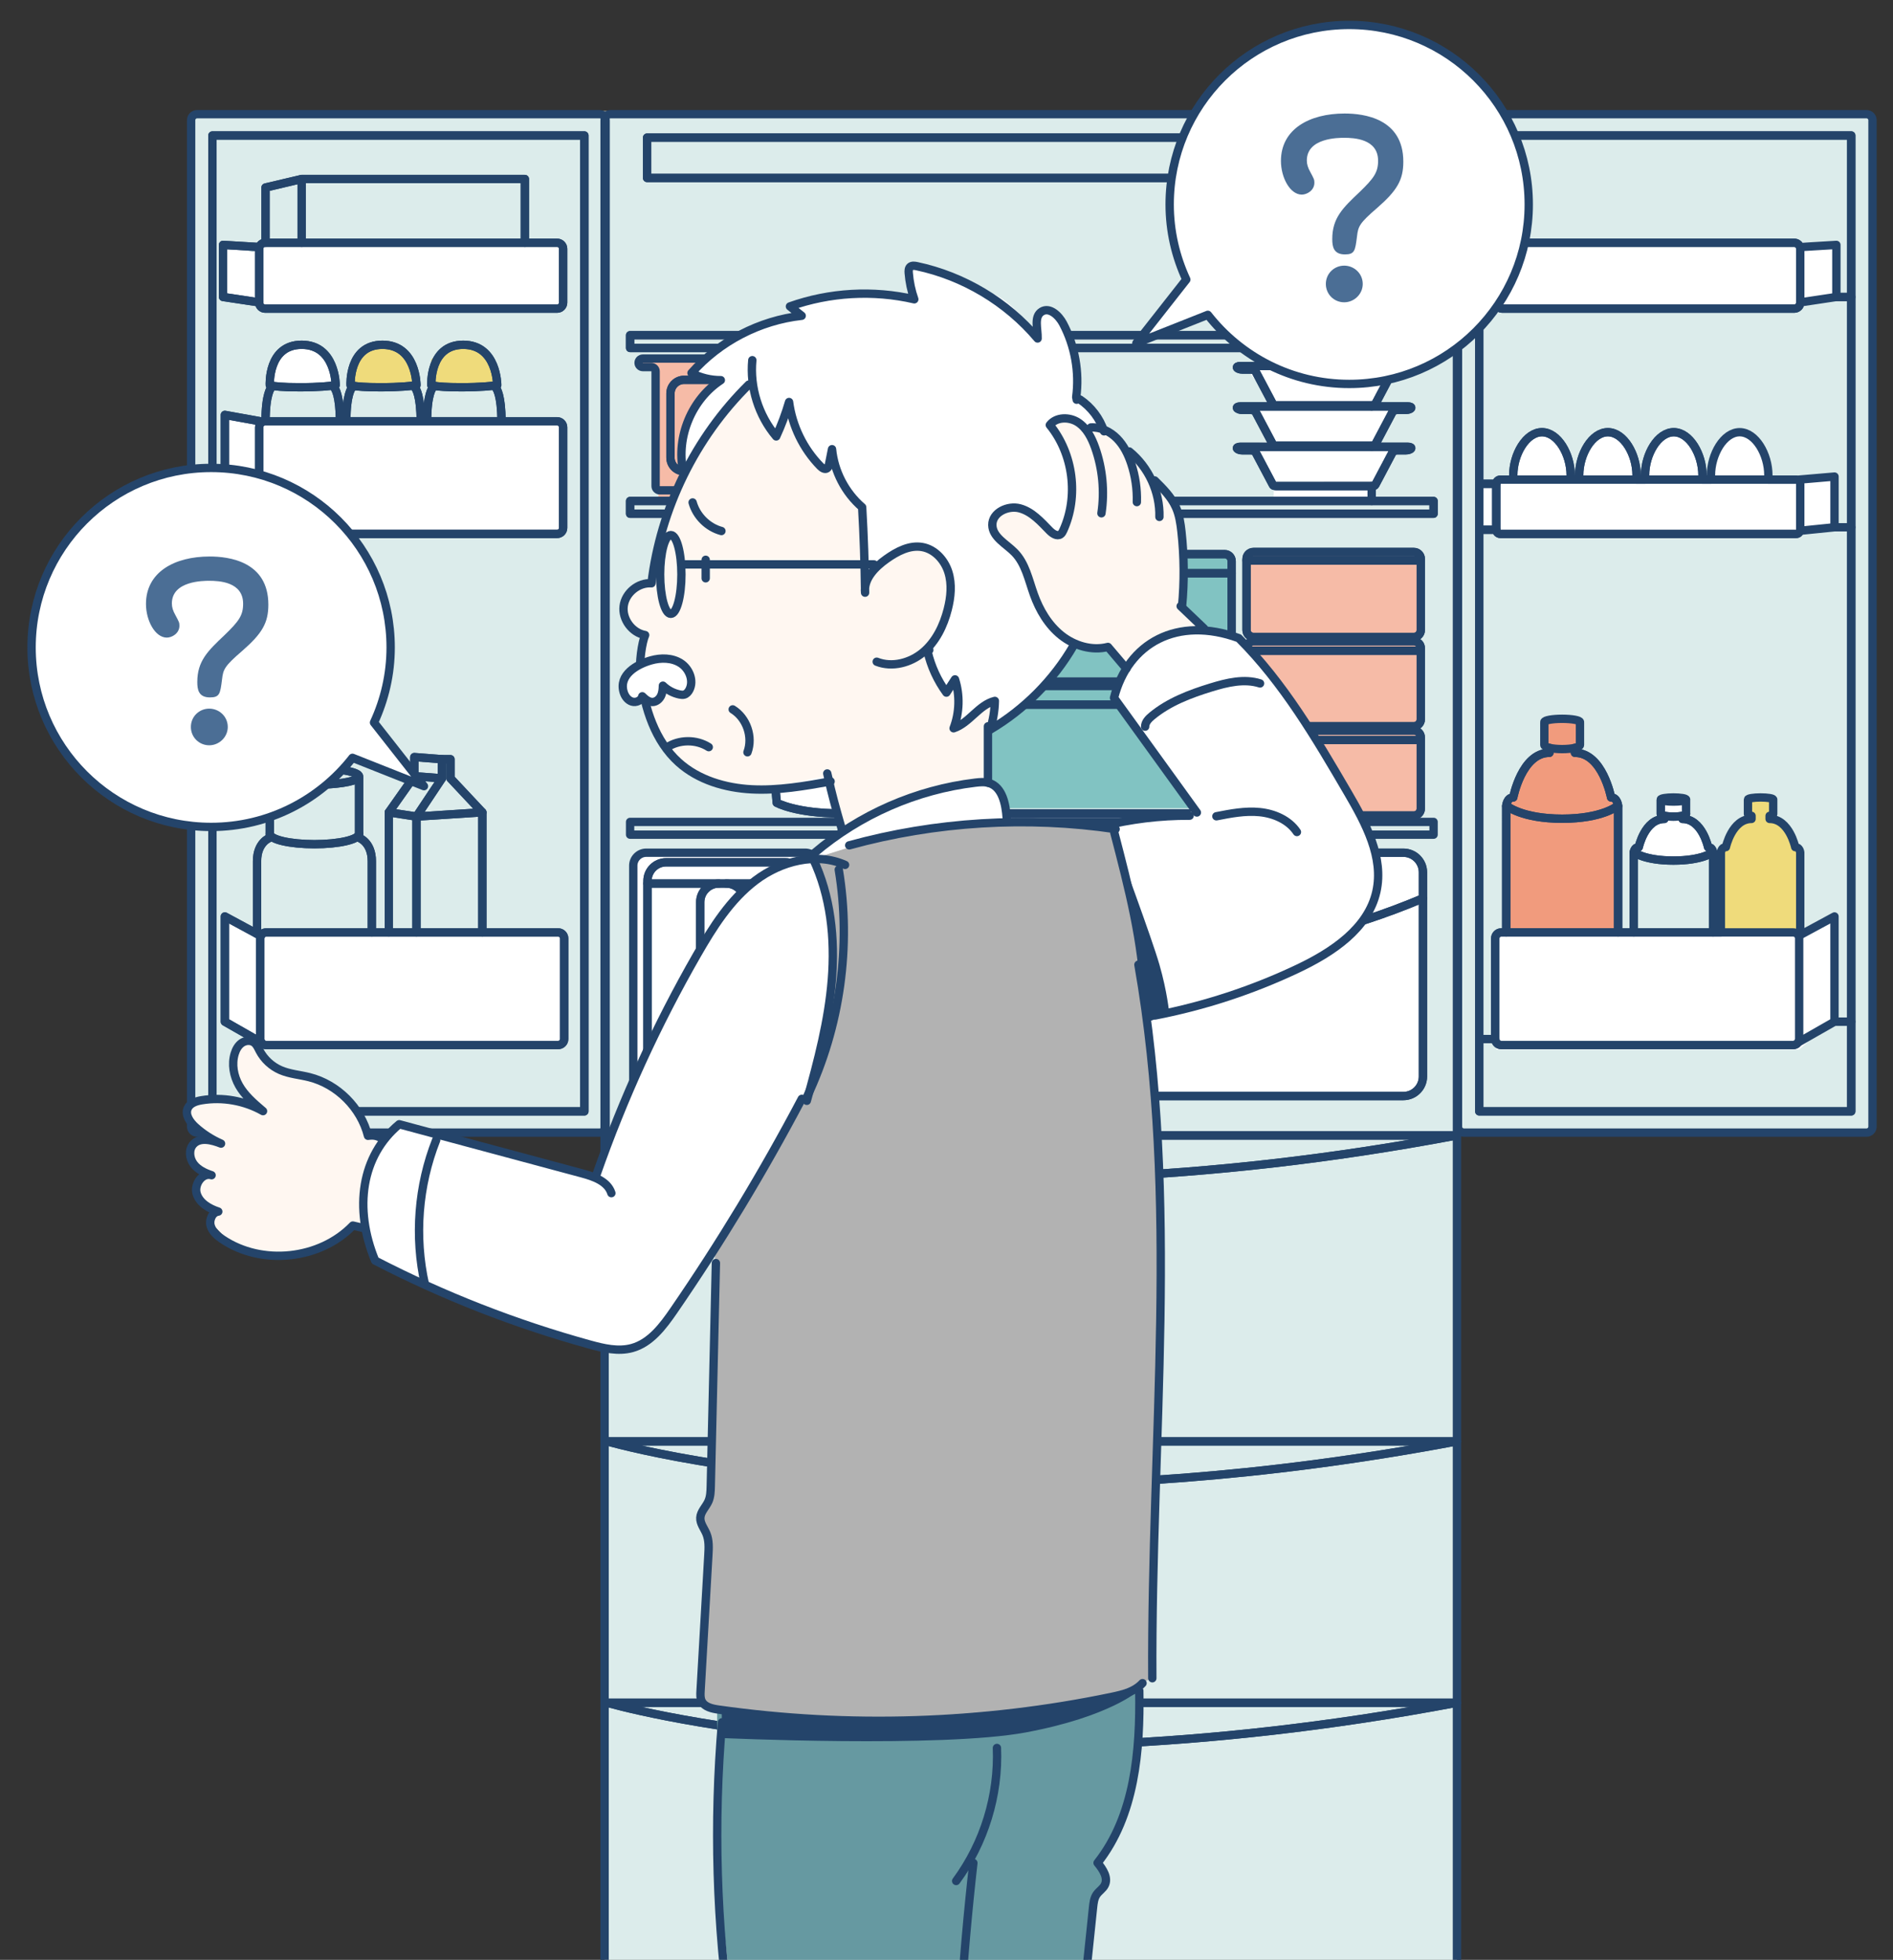 <?xml version="1.0" encoding="utf-8"?>
<!-- Generator: Adobe Illustrator 26.5.3, SVG Export Plug-In . SVG Version: 6.00 Build 0)  -->
<svg version="1.1" xmlns="http://www.w3.org/2000/svg" xmlns:xlink="http://www.w3.org/1999/xlink" x="0px" y="0px"
	 viewBox="0 0 170.05 176.088" style="enable-background:new 0 0 170.05 176.088;" xml:space="preserve">
<rect x="0" y="0" width="170.05" height="176.088" fill="#333333" stroke="none"/>
<style type="text/css">
	.st0{fill:#EFDB7B;}
	.st1{fill:#F6BBA7;}
	.st2{fill:#DCECEB;}
	.st3{fill:#6699A1;}
	.st4{fill:#81C3C2;}
	.st5{fill:#FFFFFF;}
	.st6{fill:#B2B2B2;}
	.st7{fill:#FFF7F1;}
	.st8{fill:#F19B7D;}
	.st9{fill:#24446A;}
	.st10{fill:#4B6E95;}
	.st11{fill:none;stroke:#24446A;stroke-width:0.658;stroke-linecap:round;stroke-linejoin:round;stroke-miterlimit:10;}
	.st12{fill:none;stroke:#24446A;stroke-width:0.75;stroke-linecap:round;stroke-linejoin:round;stroke-miterlimit:10;}
	.st13{fill:#81C3C2;stroke:#24446A;stroke-width:0.75;stroke-linecap:round;stroke-linejoin:round;stroke-miterlimit:10;}
	.st14{fill:#FFFFFF;stroke:#24446A;stroke-width:0.75;stroke-linecap:round;stroke-linejoin:round;stroke-miterlimit:10;}
	.st15{fill:#DCECEB;stroke:#24446A;stroke-width:0.75;stroke-linecap:round;stroke-linejoin:round;stroke-miterlimit:10;}
	.st16{fill:none;stroke:#81C3C2;stroke-linecap:round;stroke-linejoin:round;stroke-miterlimit:10;}
	.st17{fill-rule:evenodd;clip-rule:evenodd;fill:#FFFFFF;}
	.st18{fill-rule:evenodd;clip-rule:evenodd;fill:#B2B2B2;}
	.st19{fill-rule:evenodd;clip-rule:evenodd;fill:#6699A1;}
	.st20{fill-rule:evenodd;clip-rule:evenodd;fill:#4B6E95;}
	.st21{fill-rule:evenodd;clip-rule:evenodd;fill:#FFF7F1;}
	.st22{fill-rule:evenodd;clip-rule:evenodd;fill:#EFDB7B;}
	.st23{fill-rule:evenodd;clip-rule:evenodd;fill:#DCECEB;}
	.st24{fill-rule:evenodd;clip-rule:evenodd;fill:#F6BBA7;}
	.st25{fill-rule:evenodd;clip-rule:evenodd;fill:#81C3C2;}
	.st26{fill:none;stroke:#24446A;stroke-width:0.765;stroke-linecap:round;stroke-linejoin:round;stroke-miterlimit:10;}
	.st27{fill:none;stroke:#24446A;stroke-width:0.537;stroke-linecap:round;stroke-linejoin:round;stroke-miterlimit:10;}
	
		.st28{fill-rule:evenodd;clip-rule:evenodd;fill:none;stroke:#24446A;stroke-width:0.75;stroke-linecap:round;stroke-linejoin:round;stroke-miterlimit:10;}
	.st29{opacity:0.3;fill:none;stroke:#24446A;stroke-width:0.75;stroke-linecap:round;stroke-linejoin:round;stroke-miterlimit:10;}
	
		.st30{fill-rule:evenodd;clip-rule:evenodd;fill:#DCECEB;stroke:#24446A;stroke-width:0.75;stroke-linecap:round;stroke-linejoin:round;stroke-miterlimit:10;}
	.st31{clip-path:url(#SVGID_00000029742140330338440910000010792600775019001487_);fill:#DCECEB;}
	.st32{clip-path:url(#SVGID_00000029742140330338440910000010792600775019001487_);fill:#6699A1;}
	.st33{clip-path:url(#SVGID_00000029742140330338440910000010792600775019001487_);fill:#81C3C2;}
	.st34{clip-path:url(#SVGID_00000029742140330338440910000010792600775019001487_);fill:#F6BBA7;}
	.st35{clip-path:url(#SVGID_00000029742140330338440910000010792600775019001487_);fill:#FFFFFF;}
	.st36{clip-path:url(#SVGID_00000029742140330338440910000010792600775019001487_);fill:#B2B2B2;}
	.st37{clip-path:url(#SVGID_00000029742140330338440910000010792600775019001487_);fill:#FFF7F1;}
	.st38{clip-path:url(#SVGID_00000029742140330338440910000010792600775019001487_);fill:#F19B7D;}
	.st39{clip-path:url(#SVGID_00000029742140330338440910000010792600775019001487_);fill:#EFDB7B;}
	.st40{clip-path:url(#SVGID_00000029742140330338440910000010792600775019001487_);fill:#24446A;}
	
		.st41{clip-path:url(#SVGID_00000029742140330338440910000010792600775019001487_);fill:none;stroke:#24446A;stroke-width:0.75;stroke-linecap:round;stroke-linejoin:round;stroke-miterlimit:10;}
	.st42{fill:#F6BBA7;stroke:#24446A;stroke-width:0.75;stroke-linecap:round;stroke-linejoin:round;stroke-miterlimit:10;}
	.st43{fill:#EFDB7B;stroke:#24446A;stroke-width:0.75;stroke-linecap:round;stroke-linejoin:round;stroke-miterlimit:10;}
	.st44{fill:#6699A1;stroke:#24446A;stroke-width:0.75;stroke-linecap:round;stroke-linejoin:round;stroke-miterlimit:10;}
	.st45{clip-path:url(#SVGID_00000083089108901450702360000011618125450818512016_);}
	.st46{fill:#FFFFFF;stroke:#888888;stroke-width:0.75;stroke-linecap:round;stroke-linejoin:round;stroke-miterlimit:10;}
	.st47{clip-path:url(#SVGID_00000083089108901450702360000011618125450818512016_);fill:#6699A1;}
	
		.st48{clip-path:url(#SVGID_00000083089108901450702360000011618125450818512016_);fill:#4B6E95;stroke:#24446A;stroke-width:0.75;stroke-linecap:round;stroke-linejoin:round;stroke-miterlimit:10;}
	.st49{fill:#F5F3AF;}
	.st50{clip-path:url(#SVGID_00000083089108901450702360000011618125450818512016_);fill:none;}
	
		.st51{clip-path:url(#SVGID_00000083089108901450702360000011618125450818512016_);fill:#EFDB7B;stroke:#24446A;stroke-width:0.75;stroke-linecap:round;stroke-linejoin:round;stroke-miterlimit:10;}
	.st52{clip-path:url(#SVGID_00000028298870804103766400000014439211679778998406_);fill:#81C3C2;}
	.st53{clip-path:url(#SVGID_00000028298870804103766400000014439211679778998406_);fill:#DCECEB;}
	.st54{clip-path:url(#SVGID_00000028298870804103766400000014439211679778998406_);fill:#EFDB7B;}
	.st55{clip-path:url(#SVGID_00000028298870804103766400000014439211679778998406_);fill:#6699A1;}
	.st56{clip-path:url(#SVGID_00000028298870804103766400000014439211679778998406_);}
	.st57{fill:#B2B2B2;stroke:#24446A;stroke-width:0.75;stroke-linecap:round;stroke-linejoin:round;stroke-miterlimit:10;}
	.st58{fill-rule:evenodd;clip-rule:evenodd;fill:#F19B7D;}
	.st59{fill-rule:evenodd;clip-rule:evenodd;fill:#FBE3D2;}
	
		.st60{fill-rule:evenodd;clip-rule:evenodd;fill:none;stroke:#24446A;stroke-width:0.835;stroke-linecap:round;stroke-linejoin:round;stroke-miterlimit:10;}
	
		.st61{fill-rule:evenodd;clip-rule:evenodd;fill:#F6BBA7;stroke:#24446A;stroke-width:0.835;stroke-linecap:round;stroke-linejoin:round;stroke-miterlimit:10;}
	.st62{clip-path:url(#SVGID_00000025424784234889054850000011263942562082823553_);fill:#DCECEB;}
	.st63{clip-path:url(#SVGID_00000025424784234889054850000011263942562082823553_);fill:#FFFFFF;}
	.st64{clip-path:url(#SVGID_00000025424784234889054850000011263942562082823553_);fill:#F19B7D;}
	.st65{clip-path:url(#SVGID_00000025424784234889054850000011263942562082823553_);fill:#EFDB7B;}
	.st66{clip-path:url(#SVGID_00000025424784234889054850000011263942562082823553_);fill:#F6BBA7;}
	.st67{clip-path:url(#SVGID_00000025424784234889054850000011263942562082823553_);fill:#81C3C2;}
	.st68{clip-path:url(#SVGID_00000025424784234889054850000011263942562082823553_);}
	.st69{clip-path:url(#SVGID_00000015332575157651650090000006603466008890157221_);fill:#FFF7F1;}
	.st70{clip-path:url(#SVGID_00000015332575157651650090000006603466008890157221_);fill:#DCECEB;}
	.st71{clip-path:url(#SVGID_00000015332575157651650090000006603466008890157221_);fill:#FFFFFF;}
	.st72{clip-path:url(#SVGID_00000015332575157651650090000006603466008890157221_);fill:#F6BBA7;}
	.st73{clip-path:url(#SVGID_00000015332575157651650090000006603466008890157221_);fill:#B2B2B2;}
	.st74{clip-path:url(#SVGID_00000015332575157651650090000006603466008890157221_);fill:#F19B7D;}
	.st75{clip-path:url(#SVGID_00000015332575157651650090000006603466008890157221_);fill:#4B6E95;}
	.st76{clip-path:url(#SVGID_00000015332575157651650090000006603466008890157221_);fill:#81C3C2;}
	.st77{clip-path:url(#SVGID_00000015332575157651650090000006603466008890157221_);fill:#EFDB7B;}
	.st78{clip-path:url(#SVGID_00000015332575157651650090000006603466008890157221_);fill:#24446A;}
	
		.st79{clip-path:url(#SVGID_00000015332575157651650090000006603466008890157221_);fill:none;stroke:#24446A;stroke-width:0.75;stroke-linecap:round;stroke-linejoin:round;stroke-miterlimit:10;}
	
		.st80{clip-path:url(#SVGID_00000015332575157651650090000006603466008890157221_);fill:#FFFFFF;stroke:#24446A;stroke-width:0.75;stroke-linecap:round;stroke-linejoin:round;stroke-miterlimit:10;}
	.st81{clip-path:url(#SVGID_00000015332575157651650090000006603466008890157221_);}
	.st82{clip-path:url(#SVGID_00000026164758411673450300000001184941976195882927_);fill:#FFF7F1;}
	.st83{clip-path:url(#SVGID_00000026164758411673450300000001184941976195882927_);fill:#24446A;}
	.st84{clip-path:url(#SVGID_00000026164758411673450300000001184941976195882927_);fill:#FFFFFF;}
	.st85{clip-path:url(#SVGID_00000026164758411673450300000001184941976195882927_);fill:#6699A1;}
	.st86{clip-path:url(#SVGID_00000026164758411673450300000001184941976195882927_);fill:#EFDB7B;}
	
		.st87{clip-path:url(#SVGID_00000026164758411673450300000001184941976195882927_);fill:none;stroke:#24446A;stroke-width:0.75;stroke-linecap:round;stroke-linejoin:round;stroke-miterlimit:10;}
	.st88{clip-path:url(#SVGID_00000096747474879955921480000018295785893721333170_);fill:#F19B7D;}
	.st89{clip-path:url(#SVGID_00000096747474879955921480000018295785893721333170_);fill:#F6BBA7;}
	.st90{clip-path:url(#SVGID_00000096747474879955921480000018295785893721333170_);fill:#FFF7F1;}
	.st91{clip-path:url(#SVGID_00000096747474879955921480000018295785893721333170_);fill:#81C3C2;}
	.st92{clip-path:url(#SVGID_00000096747474879955921480000018295785893721333170_);fill:#FFFFFF;}
	.st93{clip-path:url(#SVGID_00000096747474879955921480000018295785893721333170_);fill:#24446A;}
	
		.st94{clip-path:url(#SVGID_00000096747474879955921480000018295785893721333170_);fill:none;stroke:#24446A;stroke-width:0.75;stroke-linecap:round;stroke-linejoin:round;stroke-miterlimit:10;}
	.st95{clip-path:url(#SVGID_00000132060138566304817660000015760193400655856540_);fill:#FFF7F1;}
	.st96{clip-path:url(#SVGID_00000132060138566304817660000015760193400655856540_);fill:#F19B7D;}
	.st97{clip-path:url(#SVGID_00000132060138566304817660000015760193400655856540_);fill:#B2B2B2;}
	.st98{clip-path:url(#SVGID_00000132060138566304817660000015760193400655856540_);fill:#DCECEB;}
	.st99{clip-path:url(#SVGID_00000132060138566304817660000015760193400655856540_);fill:#FFFFFF;}
	.st100{clip-path:url(#SVGID_00000132060138566304817660000015760193400655856540_);fill:#24446A;}
	
		.st101{clip-path:url(#SVGID_00000132060138566304817660000015760193400655856540_);fill:none;stroke:#24446A;stroke-width:0.75;stroke-linecap:round;stroke-linejoin:round;stroke-miterlimit:10;}
	.st102{clip-path:url(#SVGID_00000145754087035685610970000003925753030050510244_);fill:#FFF7F1;}
	.st103{clip-path:url(#SVGID_00000145754087035685610970000003925753030050510244_);fill:#F6BBA7;}
	.st104{clip-path:url(#SVGID_00000145754087035685610970000003925753030050510244_);fill:#DCECEB;}
	.st105{clip-path:url(#SVGID_00000145754087035685610970000003925753030050510244_);fill:#FFFFFF;}
	.st106{clip-path:url(#SVGID_00000145754087035685610970000003925753030050510244_);fill:#6699A1;}
	.st107{clip-path:url(#SVGID_00000145754087035685610970000003925753030050510244_);fill:#24446A;}
	
		.st108{clip-path:url(#SVGID_00000145754087035685610970000003925753030050510244_);fill:none;stroke:#24446A;stroke-width:0.75;stroke-linecap:round;stroke-linejoin:round;stroke-miterlimit:10;}
	.st109{clip-path:url(#SVGID_00000013176512369506200760000009302182915509113011_);fill:#FFF7F1;}
	.st110{clip-path:url(#SVGID_00000013176512369506200760000009302182915509113011_);fill:#EFDB7B;}
	.st111{clip-path:url(#SVGID_00000013176512369506200760000009302182915509113011_);fill:#6699A1;}
	.st112{clip-path:url(#SVGID_00000013176512369506200760000009302182915509113011_);fill:#FFFFFF;}
	.st113{clip-path:url(#SVGID_00000013176512369506200760000009302182915509113011_);fill:#4B6E95;}
	.st114{clip-path:url(#SVGID_00000013176512369506200760000009302182915509113011_);fill:#24446A;}
	
		.st115{clip-path:url(#SVGID_00000013176512369506200760000009302182915509113011_);fill:none;stroke:#24446A;stroke-width:0.75;stroke-linecap:round;stroke-linejoin:round;stroke-miterlimit:10;}
	.st116{clip-path:url(#SVGID_00000177471283302976770900000003946539955109217446_);fill:#FFF7F1;}
	.st117{clip-path:url(#SVGID_00000177471283302976770900000003946539955109217446_);fill:#24446A;}
	.st118{clip-path:url(#SVGID_00000177471283302976770900000003946539955109217446_);fill:#F6BBA7;}
	.st119{clip-path:url(#SVGID_00000177471283302976770900000003946539955109217446_);fill:#EFDB7B;}
	.st120{clip-path:url(#SVGID_00000177471283302976770900000003946539955109217446_);fill:#FFFFFF;}
	.st121{clip-path:url(#SVGID_00000177471283302976770900000003946539955109217446_);fill:#DCECEB;}
	.st122{clip-path:url(#SVGID_00000177471283302976770900000003946539955109217446_);fill:#6699A1;}
	
		.st123{clip-path:url(#SVGID_00000177471283302976770900000003946539955109217446_);fill:none;stroke:#24446A;stroke-width:0.75;stroke-linecap:round;stroke-linejoin:round;stroke-miterlimit:10;}
	.st124{clip-path:url(#SVGID_00000177471283302976770900000003946539955109217446_);}
	.st125{clip-path:url(#SVGID_00000116945356373762341480000000572524364490121661_);fill:#FFF7F1;}
	.st126{clip-path:url(#SVGID_00000116945356373762341480000000572524364490121661_);fill:#4B6E95;}
	.st127{clip-path:url(#SVGID_00000116945356373762341480000000572524364490121661_);fill:#B2B2B2;}
	.st128{clip-path:url(#SVGID_00000116945356373762341480000000572524364490121661_);fill:#FFFFFF;}
	.st129{clip-path:url(#SVGID_00000116945356373762341480000000572524364490121661_);fill:#81C3C2;}
	.st130{clip-path:url(#SVGID_00000116945356373762341480000000572524364490121661_);fill:#F19B7D;}
	.st131{clip-path:url(#SVGID_00000116945356373762341480000000572524364490121661_);fill:#F6BBA7;}
	.st132{clip-path:url(#SVGID_00000116945356373762341480000000572524364490121661_);fill:#DCECEB;}
	.st133{clip-path:url(#SVGID_00000116945356373762341480000000572524364490121661_);fill:#FBE3D2;}
	.st134{clip-path:url(#SVGID_00000116945356373762341480000000572524364490121661_);fill:#24446A;}
	
		.st135{clip-path:url(#SVGID_00000116945356373762341480000000572524364490121661_);fill:none;stroke:#24446A;stroke-width:0.75;stroke-linecap:round;stroke-linejoin:round;stroke-miterlimit:10;}
	
		.st136{clip-path:url(#SVGID_00000116945356373762341480000000572524364490121661_);fill:#FFFFFF;stroke:#24446A;stroke-width:0.75;stroke-linecap:round;stroke-linejoin:round;stroke-miterlimit:10;}
	.st137{clip-path:url(#SVGID_00000116945356373762341480000000572524364490121661_);}
	
		.st138{clip-path:url(#SVGID_00000116945356373762341480000000572524364490121661_);fill-rule:evenodd;clip-rule:evenodd;fill:none;stroke:#24446A;stroke-width:0.75;stroke-linecap:round;stroke-linejoin:round;stroke-miterlimit:10;}
	.st139{clip-path:url(#SVGID_00000096059307775730459000000007106252833080258475_);fill:#FFFFFF;}
	.st140{clip-path:url(#SVGID_00000096059307775730459000000007106252833080258475_);fill:#FFF7F1;}
	.st141{clip-path:url(#SVGID_00000096059307775730459000000007106252833080258475_);fill:#81C3C2;}
	.st142{clip-path:url(#SVGID_00000096059307775730459000000007106252833080258475_);fill:#B2B2B2;}
	.st143{clip-path:url(#SVGID_00000096059307775730459000000007106252833080258475_);fill:#4B6E95;}
	.st144{clip-path:url(#SVGID_00000096059307775730459000000007106252833080258475_);fill:#6699A1;}
	.st145{clip-path:url(#SVGID_00000096059307775730459000000007106252833080258475_);fill:#DCECEB;}
	.st146{clip-path:url(#SVGID_00000096059307775730459000000007106252833080258475_);fill:#F19B7D;}
	.st147{clip-path:url(#SVGID_00000096059307775730459000000007106252833080258475_);fill:#F6BBA7;}
	.st148{clip-path:url(#SVGID_00000096059307775730459000000007106252833080258475_);fill:#EFDB7B;}
	.st149{clip-path:url(#SVGID_00000096059307775730459000000007106252833080258475_);fill:#24446A;}
	
		.st150{clip-path:url(#SVGID_00000096059307775730459000000007106252833080258475_);fill:none;stroke:#24446A;stroke-width:0.75;stroke-linecap:round;stroke-linejoin:round;stroke-miterlimit:10;}
	.st151{clip-path:url(#SVGID_00000096059307775730459000000007106252833080258475_);}
	
		.st152{clip-path:url(#SVGID_00000096059307775730459000000007106252833080258475_);fill:#EFDB7B;stroke:#24446A;stroke-width:0.75;stroke-linecap:round;stroke-linejoin:round;stroke-miterlimit:10;}
	
		.st153{fill-rule:evenodd;clip-rule:evenodd;fill:none;stroke:#24446A;stroke-width:0.508;stroke-linecap:round;stroke-linejoin:round;stroke-miterlimit:10;}
	.st154{fill:none;}
	.st155{fill:none;stroke:#24446A;stroke-width:0.508;stroke-linecap:round;stroke-linejoin:round;stroke-miterlimit:10;}
</style>
<g id="XMLID_00000110444063862899748190000010809851196652167077_">
</g>
<g id="レイヤー_3">
</g>
<g id="レイヤー_1">
	<g>
		<defs>
			
				<rect id="SVGID_00000152258513153868808210000005826591981426068124_" x="-19.659" y="-4.611" width="199.081" height="180.699"/>
		</defs>
		<clipPath id="SVGID_00000060011875445536148430000004143094121730226062_">
			<use xlink:href="#SVGID_00000152258513153868808210000005826591981426068124_"  style="overflow:visible;"/>
		</clipPath>
		<path style="clip-path:url(#SVGID_00000060011875445536148430000004143094121730226062_);fill:#DCECEB;" d="M17.168,10.264
			c0,0-0.541,91.501,0,91.501c0.541,0,37.395,0.256,37.395,0.256l-0.254,60.866v26.516
			c0,0-0.257,0.539,0.796,0.539s1.053,0,1.053,0h42.953h31.228
			c0,0,0.539-0.128,0.539-0.539c0-0.411,0-37.268,0-37.268v-50.37h37.33V79.752V45.013
			V17.456v-7.196c-1.258-0.064-1.258-0.064-1.258-0.064l-48.006-0.222H53.998
			L17.168,10.264z"/>
		<path style="clip-path:url(#SVGID_00000060011875445536148430000004143094121730226062_);fill:#FFFFFF;" d="
			M134.556,21.973v5.759l27.065-0.106c0,0,3.446-0.914,3.363-1.164
			c-0.083-0.249,0.001-4.406,0.001-4.406s-4.075-0.416-4.408-0.333
			C160.245,21.807,134.556,21.973,134.556,21.973z"/>
		<path style="clip-path:url(#SVGID_00000060011875445536148430000004143094121730226062_);fill:#FFFFFF;" d="
			M133.018,47.537l1.392,0.125l0.436,0.457c0,0,26.93,0.166,26.871,0
			c-0.059-0.166,0.398-0.582,0.398-0.582l2.87-0.161c0,0-0.001-4.494-0.168-4.494
			c-0.166,0-3.45,0.333-3.45,0.333l-2.528-0.192c0,0-0.382-2.676-1.006-3.424
			c-0.624-0.748-1.704-1.164-2.369-0.582s-1.787,4.006-1.787,4.006l-0.743,0.071
			c0,0-0.13-2.456-0.712-3.162c-0.582-0.707-1.58-1.122-2.12-0.998
			s-1.413,0.665-1.621,0.956s-0.702,3.133-0.702,3.133h-0.764
			c0,0-0.363-2.011-0.571-2.842c-0.208-0.831-1.663-1.754-2.245-1.438
			c-0.582,0.316-1.995,1.771-1.995,1.771l-0.345,2.58
			c0,0-0.782,0.111-0.78-0.071s-0.081-2.302-0.788-3.05
			c-0.707-0.748-1.954-1.372-2.536-0.873c-0.582,0.499-1.504,1.863-1.504,1.863
			l-0.314,2.13l-1.528,0.163l-1.102,0.18L133.018,47.537z"/>
		<path style="clip-path:url(#SVGID_00000060011875445536148430000004143094121730226062_);fill:#FFFFFF;" d="
			M20.035,21.908l-0.123,4.582l3.605,0.942c0,0,1.316,0.211,1.959,0.3
			c0.643,0.088,24.863,0.033,24.918-0.133v-5.786l-26.878,0.095l-0.834,0.758
			L20.035,21.908z"/>
		<path style="clip-path:url(#SVGID_00000060011875445536148430000004143094121730226062_);fill:#FFFFFF;" d="
			M20.356,37.297c-0.055,0.222,0,9.699,0,9.699s3.276,0.271,3.162,0.385
			s-0.156,0.733,0.336,0.811c0.492,0.079,0.492,0.079,0.492,0.079
			s25.661,0.009,25.827-0.079c0.166-0.088,0.412-0.697,0.412-0.697l-0.19-9.214
			c0,0,0.443-0.652,0-0.652c-0.443,0-27.097,0.509-27.097,0.509L20.356,37.297z"/>
		<path style="clip-path:url(#SVGID_00000060011875445536148430000004143094121730226062_);fill:#FFFFFF;" d="
			M20.201,82.08c-0.177,0.166-0.011,9.644-0.011,9.644l3.713,2.173h26.548
			c0,0,0.851-9.815,0.232-9.929c-0.62-0.114-1.34-0.17-1.34-0.17
			s-26.104,0.499-26.326,0.055C22.794,83.41,20.201,82.08,20.201,82.08z"/>
		<path style="clip-path:url(#SVGID_00000060011875445536148430000004143094121730226062_);fill:#FFFFFF;" d="
			M126.367,33.113c-0.043-0.014-14.391,0-14.391,0l2.502,3.305l-2.078,0.228
			c0,0,2.12,3.159,1.954,3.118c-0.166-0.042-2.078-0.083-1.829,0.374
			c0.249,0.457,1.912,3.123,1.912,3.536c0,0.413-0.042,1.203-0.042,1.203
			l9.02,0.208l-0.042-1.205l1.995-3.45c0,0-2.078-0.166-1.954-0.291l1.621-3.201
			l-1.455-0.582l1.289-2.66L126.367,33.113z"/>
		<path style="clip-path:url(#SVGID_00000060011875445536148430000004143094121730226062_);fill:#F19B7D;" d="
			M141.789,64.788c-0.125-0.083-2.536-0.042-2.743,0s-0.38,0.281-0.314,0.847
			s0.073,1.476-0.014,1.562c-0.087,0.085,0.037,0.252-0.461,0.626
			s-0.79,0.457-1.122,1.122c-0.333,0.665-0.956,1.496-0.998,1.787
			c-0.042,0.291-0.166,0.748-0.166,0.748l-0.499,0.582c0,0-0.083,11.707,0,11.715
			c0.083,0.007,9.768-0.117,9.768-0.117l0.208-11.245l-0.707-0.768
			c0,0-0.665-1.871-1.205-2.743c-0.54-0.873-2.037-1.413-2.037-1.413l0.582-0.707
			L141.789,64.788z"/>
		<path style="clip-path:url(#SVGID_00000060011875445536148430000004143094121730226062_);fill:#EFDB7B;" d="
			M159.275,71.66c-0.139-0.055-2.078,0.083-2.078,0.083l-0.249,1.629
			c0,0-0.831,0.505-1.33,1.392c-0.499,0.887-1.164,2.106-1.136,2.245
			c0.028,0.139,0.222,6.651,0.222,6.651l6.918,0.118c0,0,0.398-6.897,0.204-7.179
			s-0.554-0.836-0.554-0.836l-0.665-1.503l-1.638-0.886l0.585-1.725"/>
		<path style="clip-path:url(#SVGID_00000060011875445536148430000004143094121730226062_);fill:#FFFFFF;" d="
			M149.853,73.372c-0.36,0.062-1.737,0.886-1.737,0.886l-0.923,1.559l-0.222,1.33
			c0,0,3.547,0.305,4.6,0.111c1.053-0.194,1.968-0.66,1.968-0.66V75.983
			l-1.33-1.884l-1.053-0.804l0.139-1.386h-2.01l-0.095,1.391"/>
		<path style="clip-path:url(#SVGID_00000060011875445536148430000004143094121730226062_);fill:#FFFFFF;" d="
			M30.155,34.942c0.108-0.416-0.225-2.452-0.973-3.034
			c-0.748-0.582-1.372-1.039-2.286-0.79c-0.914,0.249-1.787,0.416-2.078,0.998
			c-0.291,0.582-0.584,2.078-0.584,2.078l0.334,0.748H30.155z"/>
		<path style="clip-path:url(#SVGID_00000060011875445536148430000004143094121730226062_);fill:#EFDB7B;" d="
			M36.664,31.991c-0.748-0.831-2.203-1.361-3.076-1.013
			c-0.873,0.348-2.078,1.434-2.099,1.909s0.104,1.767,0.104,1.767h5.818
			L36.664,31.991z"/>
		<path style="clip-path:url(#SVGID_00000060011875445536148430000004143094121730226062_);fill:#EFDB7B;" d="M38.745,34.568
			c0.164,0,2.325,0.297,3.614,0.086c1.289-0.211,2.452-0.086,2.452-0.086
			l-1.122-2.66l-1.663-0.859l-1.912,0.217l-1.369,1.016l-0.169,1.848"/>
		<path style="clip-path:url(#SVGID_00000060011875445536148430000004143094121730226062_);fill:#F6BBA7;" d="
			M57.614,32.115c0.125-0.208,15.837,0.208,15.837,0.208L73.27,32.887l-1.775,0.219
			c0,0,0.253,10.856,0.169,10.98c-0.083,0.125-0.083,0.748-0.208,0.582
			c-0.125-0.166-12.304,0.028-12.304,0.028l-0.042-0.735l-0.54-0.665l0.083-10.191
			l-1.455-0.742"/>
		<path style="clip-path:url(#SVGID_00000060011875445536148430000004143094121730226062_);fill:#FFFFFF;" d="
			M72.731,76.598c-0.166-0.171-14.568,0.017-14.568,0.017s-1.078,0.05-1.181,0.707
			s-0.103,0.657-0.103,0.657v19.343c0,0,0.904,1.373,1.283,1.158
			c0.379-0.215,14.512-0.394,14.568-0.36c0.055,0.034,0.61-0.687,0.61-0.687
			l0.16-19.956L72.731,76.598z"/>
		<path style="clip-path:url(#SVGID_00000060011875445536148430000004143094121730226062_);fill:#FFFFFF;" d="M68.519,55.312
			l1.275,17.102c0,0,2.937,0.299,4.711,0.631s4.877-0.222,4.877-0.222l1.552-0.776
			l1.552-16.736l-4.268,1.062l-5.21-0.362L68.519,55.312z"/>
		<path style="clip-path:url(#SVGID_00000060011875445536148430000004143094121730226062_);fill:#EFDB7B;" d="M81.805,50.646
			c-0.498-0.199-5.112-0.05-6.941,0c-1.829,0.05-5.238,0.38-5.238,0.38
			s-0.739-0.292-0.806,0.479s-0.375,2.052-0.375,2.052s-0.648,0.215-0.607,0.423
			l0.291,1.332c0,0,3.45,0.702,6.526,0.828c3.076,0.126,6.41-0.475,6.623-0.528
			c0.213-0.053,1.691-0.385,1.649-0.51c-0.042-0.125-0.125-1.164-0.125-1.164
			l-0.653-0.587l-0.095-1.846"/>
		<path style="clip-path:url(#SVGID_00000060011875445536148430000004143094121730226062_);fill:#F6BBA7;" d="
			M112.317,49.787c-0.291,0.993-0.341,1.718-0.341,1.718l0.17,5.528l0.17,0.583
			c0,0-0.416,0.522-0.374,0.937c0.042,0.416,0.083,6.235,0.083,6.235l0.291,0.847
			c0,0-0.333,0.733-0.291,0.982c0.042,0.249,0.291,6.467,0.291,6.467l1.455,0.476
			c0,0,13.389-0.399,13.595-0.408c0.206-0.009,0.458-1.505,0.458-1.505
			l-0.418-5.779l-0.042-0.616l0.46-0.922c0,0-0.21-6.216-0.377-6.288
			c-0.166-0.072-0.291-0.427-0.291-0.427l0.477-0.892l-0.227-6.746L112.317,49.787z"
			/>
		<path style="clip-path:url(#SVGID_00000060011875445536148430000004143094121730226062_);fill:#81C3C2;" d="M87.152,49.978
			c-0.149,0.178,0.017,13.23,0.017,13.23l0.166,9.406h23.274V49.596
			L88.083,49.978"/>
		<path style="clip-path:url(#SVGID_00000060011875445536148430000004143094121730226062_);fill:#FFFFFF;" d="
			M105.625,76.526l-26.77,0.15c0,0-2.328-0.329-2.66,1.706
			c-0.333,2.035-0.083,18.579-0.083,18.579s0.748,1.419,1.663,1.541
			s48.302-0.122,48.593,0c0.291,0.122,1.078-0.294,1.266-1.208
			c0.188-0.914,0.521-13.517,0.521-13.517s0.205-6.14-0.521-6.454
			s-2.139-0.563-2.139-0.563L105.625,76.526z"/>
		<path style="clip-path:url(#SVGID_00000060011875445536148430000004143094121730226062_);fill:#FFFFFF;" d="
			M164.734,82.495c-0.333,0.083-3.113,1.281-3.113,1.281l-27.065-0
			l-0.146,10.524h27.21l3.113-2.744V82.495z"/>
		<g style="clip-path:url(#SVGID_00000060011875445536148430000004143094121730226062_);">
			<path class="st12" d="M168.209,10.801v90.425c0,0.299-0.242,0.539-0.539,0.539h-36.156
				c-0.299,0-0.541-0.239-0.541-0.539V10.801c0-0.299,0.242-0.541,0.541-0.541
				h36.156C167.967,10.259,168.209,10.502,168.209,10.801z M166.3,99.855v-8.059V47.376
				V26.683V12.172h-33.417v15.021v16.275v4.129v45.76v6.498H166.3z"/>
			<path class="st12" d="M166.3,91.796v8.059h-33.417v-6.498h1.433
				c0,0.296,0.242,0.539,0.539,0.539h26.227c0.219,0,0.405-0.128,0.487-0.313
				l0.051,0.026l3.175-1.812H166.3z"/>
			<path class="st12" d="M161.706,47.689c-0.04,0.162-0.188,0.285-0.365,0.285h-26.555
				c-0.208,0-0.376-0.168-0.376-0.376v-4.129c0-0.208,0.168-0.376,0.376-0.376
				h1.171h5.118h0.801h5.118h0.801h5.121h0.798h5.121h2.505
				c0.131,0,0.245,0.066,0.311,0.165c0.043,0.06,0.066,0.134,0.066,0.211v4.129
				C161.717,47.629,161.715,47.661,161.706,47.689z"/>
			<path class="st12" d="M161.717,27.159v0.034c0,0.299-0.242,0.539-0.539,0.539H134.952
				c-0.299,0-0.541-0.239-0.541-0.539v-4.842c0-0.296,0.242-0.539,0.541-0.539
				h26.227c0.251,0,0.465,0.174,0.522,0.41c0.011,0.04,0.017,0.083,0.017,0.128
				V27.159z"/>
			<path class="st12" d="M154.59,83.777h6.492c0.219,0,0.405,0.128,0.487,0.313
				c0.034,0.068,0.051,0.145,0.051,0.225v9.043c0,0.08-0.017,0.157-0.051,0.225
				c-0.083,0.185-0.268,0.313-0.487,0.313h-26.227c-0.296,0-0.539-0.242-0.539-0.539
				v-9.043c0-0.299,0.242-0.539,0.539-0.539h0.45h10.051h1.405h7.127H154.59z"/>
			<path class="st12" d="M150.355,38.832c1.425,0,2.579,1.983,2.579,3.867
				c0,0.137-0.006,0.268-0.017,0.393h-5.121c-0.011-0.125-0.017-0.256-0.017-0.393
				C147.779,40.815,148.933,38.832,150.355,38.832z"/>
			<path class="st12" d="M153.439,76.113c0.408,0,0.45,0.484,0.45,0.484h-0.043
				c0,0-0.949,0.724-3.52,0.724c-2.573,0-3.522-0.724-3.522-0.724h-0.043
				c0,0,0.043-0.484,0.45-0.484c0,0,0.541-2.533,2.303-2.533v-0.279
				c0.205,0.043,0.493,0.071,0.812,0.071c0.319,0,0.607-0.029,0.812-0.071v0.279
				C152.897,73.58,153.439,76.113,153.439,76.113z"/>
			<path class="st12" d="M151.461,71.878v1.251v0.006c0,0.066-0.123,0.123-0.322,0.165
				c-0.205,0.043-0.493,0.071-0.812,0.071c-0.319,0-0.607-0.029-0.812-0.071
				c-0.199-0.043-0.325-0.1-0.325-0.165v-1.257l0.006-0.023
				c0.06,0.094,0.544,0.168,1.131,0.168c0.547,0,1.006-0.066,1.111-0.151
				L151.461,71.878z"/>
			<path class="st12" d="M147.015,42.699c0,0.137-0.006,0.268-0.02,0.393h-5.118
				c-0.011-0.125-0.017-0.256-0.017-0.393c0-1.884,1.154-3.867,2.576-3.867
				C145.861,38.832,147.015,40.815,147.015,42.699z"/>
			<path class="st12" d="M146.804,76.598c0,0,0.949,0.724,3.522,0.724
				c2.571,0,3.52-0.724,3.52-0.724h0.043v7.179h-7.127v-7.179H146.804z"/>
			<path class="st12" d="M151.438,71.873c0.014-0.011,0.023-0.026,0.023-0.037
				c0-0.103-0.51-0.185-1.134-0.185c-0.627,0-1.137,0.083-1.137,0.185
				c0,0.006,0.003,0.011,0.006,0.02l-0.006,0.023v1.257
				c0,0.066,0.125,0.123,0.325,0.165v0.279c-1.761,0-2.303,2.533-2.303,2.533
				c-0.408,0-0.45,0.484-0.45,0.484v7.179h-1.405V72.414
				c0,0-0.06-0.764-0.633-0.764c0,0-0.764-4.01-3.246-4.01v-0.445
				c0.279-0.068,0.453-0.162,0.453-0.262v-0.006v-1.981l-0.031-0.009
				c0.02-0.02,0.031-0.04,0.031-0.06c0-0.162-0.715-0.294-1.599-0.294
				c-0.886,0-1.602,0.131-1.602,0.294c0,0.02,0.011,0.04,0.031,0.06
				l-0.031,0.009v1.986c0,0.103,0.174,0.194,0.456,0.262V67.641
				c-2.485,0-3.249,4.01-3.249,4.01c-0.573,0-0.633,0.764-0.633,0.764v11.362
				h-0.45c-0.296,0-0.539,0.239-0.539,0.539v9.043h-1.433V47.598h1.527
				c0,0.208,0.168,0.376,0.376,0.376h26.555c0.177,0,0.325-0.123,0.365-0.285
				l3.089-0.313h1.505v44.42h-1.505v-9.453l-2.981,1.613l-0.097-0.18v-7.179
				c0,0-0.043-0.484-0.45-0.484c0,0-0.541-2.533-2.3-2.533v-0.279
				c0.199-0.043,0.322-0.1,0.322-0.165v-0.006v-1.251l-0.023-0.006
				c0.014-0.011,0.023-0.026,0.023-0.037c0-0.103-0.507-0.185-1.134-0.185
				c-0.627,0-1.134,0.083-1.134,0.185c0,0.006,0.003,0.011,0.006,0.02
				l-0.006,0.023v1.257c0,0.066,0.123,0.123,0.322,0.165v0.279
				c-1.761,0-2.303,2.533-2.303,2.533c-0.405,0-0.45,0.484-0.45,0.484v7.179
				h-0.701v-7.179c0,0-0.043-0.484-0.45-0.484c0,0-0.541-2.533-2.3-2.533v-0.279
				c0.199-0.043,0.322-0.1,0.322-0.165v-0.006"/>
			<path class="st12" d="M146.995,43.092c0.014-0.125,0.02-0.256,0.02-0.393
				c0-1.884-1.154-3.867-2.579-3.867c-1.422,0-2.576,1.983-2.576,3.867
				c0,0.137,0.006,0.268,0.017,0.393h-0.801c0.011-0.125,0.02-0.256,0.02-0.393
				c0-1.884-1.154-3.867-2.579-3.867c-1.425,0-2.579,1.983-2.579,3.867
				c0,0.137,0.009,0.268,0.02,0.393h-1.171c-0.208,0-0.376,0.168-0.376,0.376
				h-1.527V27.193h1.527c0,0.299,0.242,0.539,0.541,0.539h26.227
				c0.296,0,0.539-0.239,0.539-0.539v-0.034h0.071l3.175-0.476h1.337V47.376h-1.505
				v-4.557l-3.158,0.271l0.014,0.168c-0.066-0.1-0.18-0.165-0.311-0.165h-2.505
				c0.011-0.125,0.017-0.256,0.017-0.393c0-1.884-1.154-3.867-2.579-3.867
				c-1.422,0-2.576,1.983-2.576,3.867c0,0.137,0.006,0.268,0.017,0.393h-0.798
				c0.011-0.125,0.017-0.256,0.017-0.393c0-1.884-1.154-3.867-2.579-3.867
				c-1.422,0-2.576,1.983-2.576,3.867c0,0.137,0.006,0.268,0.017,0.393H146.995z"/>
			<path class="st12" d="M144.724,71.65c0.573,0,0.633,0.764,0.633,0.764h-0.06
				c0,0-1.337,1.146-4.964,1.146c-3.631,0-4.967-1.146-4.967-1.146h-0.06
				c0,0,0.06-0.764,0.633-0.764c0,0,0.764-4.01,3.249-4.01v-0.445
				c0.291,0.068,0.695,0.111,1.146,0.111s0.855-0.043,1.146-0.111V67.641
				C143.96,67.641,144.724,71.65,144.724,71.65z"/>
			<path class="st12" d="M141.096,42.699c0,0.137-0.009,0.268-0.02,0.393h-5.118
				c-0.011-0.125-0.02-0.256-0.02-0.393c0-1.884,1.154-3.867,2.579-3.867
				C139.942,38.832,141.096,40.815,141.096,42.699z"/>
			<path class="st12" d="M145.357,72.414v11.362h-10.051V72.414h0.06
				c0,0,1.337,1.146,4.967,1.146c3.628,0,4.964-1.146,4.964-1.146H145.357z"/>
			<rect x="132.883" y="43.468" class="st12" width="1.528" height="4.129"/>
			<path class="st12" d="M134.41,22.351v4.842h-1.527V12.172h33.417v14.511h-1.337v-4.679
				l-3.175,0.191l-0.088,0.029c-0.057-0.237-0.271-0.41-0.522-0.41H134.952
				C134.653,21.813,134.41,22.055,134.41,22.351z"/>
			<path class="st12" d="M130.879,152.993v36.409c0,0.299-0.242,0.539-0.539,0.539H54.849
				c-0.299,0-0.539-0.239-0.539-0.539v-36.409h0.254c0,0,29.821,8.775,76.281,0
				H130.879z"/>
			<path class="st12" d="M130.879,129.508v23.485h-0.034H85.855v-19.641
				c12.117,0.288,27.356-0.516,44.99-3.844H130.879z"/>
			<path class="st12" d="M130.879,102.021v27.487h-0.034H54.564h-0.254v-27.487h0.254
				c0,0,29.821,8.775,76.281,0H130.879z"/>
			<path class="st12" d="M54.564,102.021h76.281C84.384,110.796,54.564,102.021,54.564,102.021
				z"/>
			<path class="st12" d="M85.855,133.352c-19.812-0.467-31.291-3.844-31.291-3.844h76.281
				C113.211,132.836,97.972,133.64,85.855,133.352z"/>
			<path class="st12" d="M85.855,152.993h44.99c-46.461,8.775-76.281,0-76.281,0H85.855z"/>
			<rect x="56.602" y="73.848" class="st12" width="72.178" height="1.146"/>
			<polygon class="st12" points="128.779,45.013 128.779,46.159 56.602,46.159 56.602,45.013 
				71.495,45.013 123.219,45.013 			"/>
			<polygon class="st12" points="128.779,30.12 128.779,31.266 126.485,31.266 73.022,31.266 
				56.602,31.266 56.602,30.12 			"/>
			<path class="st12" d="M127.824,80.716v16.005c0,0.972-0.789,1.758-1.758,1.758H77.836
				c-0.972,0-1.758-0.787-1.758-1.758V80.716
				C76.077,80.716,100.135,92.383,127.824,80.716z"/>
			<path class="st12" d="M127.824,78.373v2.343c-27.689,11.667-51.747,0-51.747,0v-2.343
				c0-0.972,0.787-1.758,1.758-1.758h48.231
				C127.035,76.615,127.824,77.401,127.824,78.373z"/>
			<path class="st12" d="M127.634,66.489v6.161c0,0.345-0.279,0.624-0.624,0.624h-14.412
				c-0.342,0-0.621-0.279-0.621-0.624v-6.161H127.634z"/>
			<path class="st12" d="M127.634,58.47v6.161c0,0.342-0.279,0.621-0.624,0.621h-14.412
				c-0.342,0-0.621-0.279-0.621-0.621v-6.161H127.634z"/>
			<path class="st12" d="M127.634,50.359v6.25c0,0.345-0.279,0.624-0.624,0.624h-14.412
				c-0.342,0-0.621-0.279-0.621-0.624v-6.25H127.634z"/>
			<rect x="58.129" y="12.363" class="st12" width="68.741" height="3.628"/>
			<path class="st12" d="M118.944,43.674h4.275v1.339H71.495v-0.955
				c0.211,0,0.382-0.171,0.382-0.382V33.366c0-0.211,0.171-0.382,0.382-0.382
				h0.764c0.211,0,0.382-0.171,0.382-0.382s-0.171-0.382-0.382-0.382v-0.955h53.463
				v1.624h-7.541h-7.541c-0.208,0-0.331,0.071-0.274,0.16
				c0.057,0.085,0.265,0.154,0.467,0.154h0.735c0.202,0,0.405,0.068,0.447,0.151
				l1.582,2.984c0.023,0.043,0.162,0.08,0.308,0.08h4.275h4.275v0.1h-4.275
				h-7.541c-0.208,0-0.331,0.071-0.274,0.16c0.057,0.085,0.265,0.154,0.467,0.154
				h0.735c0.202,0,0.405,0.068,0.447,0.151l1.582,2.984
				c0.023,0.043,0.162,0.08,0.308,0.08h4.275h4.275v0.1h-4.275h-7.541
				c-0.208,0-0.331,0.071-0.274,0.16c0.057,0.085,0.265,0.154,0.467,0.154h0.735
				c0.202,0,0.405,0.068,0.447,0.151l1.582,2.984
				c0.023,0.046,0.162,0.08,0.308,0.08H118.944z"/>
			<path class="st12" d="M112.598,65.634h14.412c0.345,0,0.624,0.279,0.624,0.624v0.231
				h-15.657v-0.231C111.977,65.914,112.256,65.634,112.598,65.634z"/>
			<path class="st12" d="M112.598,57.615h14.412c0.345,0,0.624,0.279,0.624,0.624v0.231h-15.657
				v-0.231C111.977,57.894,112.256,57.615,112.598,57.615z"/>
			<path class="st12" d="M112.598,49.596h14.412c0.345,0,0.624,0.279,0.624,0.624v0.14
				h-15.657v-0.14C111.977,49.875,112.256,49.596,112.598,49.596z"/>
			<path class="st12" d="M125.556,40.459c-0.202,0-0.402,0.068-0.447,0.151l-1.579,2.984
				c-0.026,0.046-0.162,0.08-0.311,0.08h-4.275h-4.275
				c-0.145,0-0.285-0.034-0.308-0.08l-1.582-2.984
				c-0.043-0.083-0.245-0.151-0.447-0.151h-0.735c-0.202,0-0.41-0.068-0.467-0.154
				c-0.057-0.088,0.066-0.16,0.274-0.16h7.541h4.275h3.266
				c0.211,0,0.331,0.071,0.274,0.16c-0.054,0.085-0.265,0.154-0.467,0.154H125.556z
				"/>
			<path class="st12" d="M125.556,36.831c-0.202,0-0.402,0.068-0.447,0.151l-1.579,2.984
				c-0.026,0.043-0.162,0.08-0.311,0.08h-4.275h-4.275
				c-0.145,0-0.285-0.037-0.308-0.08l-1.582-2.984
				c-0.043-0.083-0.245-0.151-0.447-0.151h-0.735c-0.202,0-0.41-0.068-0.467-0.154
				c-0.057-0.088,0.066-0.16,0.274-0.16h7.541h4.275h3.266
				c0.211,0,0.331,0.071,0.274,0.16c-0.054,0.085-0.265,0.154-0.467,0.154
				H125.556z"/>
			<path class="st12" d="M125.556,33.203c-0.202,0-0.402,0.068-0.447,0.151l-1.579,2.984
				c-0.026,0.043-0.162,0.08-0.311,0.08h-4.275h-4.275
				c-0.145,0-0.285-0.037-0.308-0.08l-1.582-2.984
				c-0.043-0.083-0.245-0.151-0.447-0.151h-0.735c-0.202,0-0.41-0.068-0.467-0.154
				c-0.057-0.088,0.066-0.16,0.274-0.16h7.541h7.541
				c0.211,0,0.331,0.071,0.274,0.16c-0.054,0.085-0.265,0.154-0.467,0.154
				H125.556z"/>
			<path class="st12" d="M110.64,63.312v9.148c0,0.345-0.279,0.624-0.624,0.624H87.776
				c-0.345,0-0.624-0.279-0.624-0.624V63.312H110.64z"/>
			<path class="st12" d="M110.64,51.505v9.114c0,0.345-0.279,0.624-0.624,0.624H87.776
				c-0.345,0-0.624-0.279-0.624-0.624v-9.114H110.64z"/>
			<path class="st12" d="M110.016,61.625c0.345,0,0.624,0.279,0.624,0.624v1.063H87.152v-1.063
				c0-0.345,0.279-0.624,0.624-0.624H110.016z"/>
			<path class="st12" d="M110.64,60.619v-9.114v-1.094c0-0.345-0.279-0.624-0.624-0.624
				H87.776c-0.345,0-0.624,0.279-0.624,0.624v1.094v9.114
				c0,0.345,0.279,0.624,0.624,0.624h22.24
				C110.361,61.243,110.64,60.964,110.64,60.619z M130.845,102.021H54.564h-0.254
				v-0.49c0.06-0.085,0.094-0.191,0.094-0.305V10.801
				c0-0.077-0.017-0.154-0.046-0.219c0.08-0.191,0.268-0.322,0.49-0.322h75.492
				c0.296,0,0.539,0.242,0.539,0.541v91.22H130.845z M75.504,73.084
				c4.01,0,5.346-0.955,5.346-0.955l1.433-16.663l-0.063-0.154
				c0.348-0.145,0.539-0.302,0.539-0.465v-0.097v-0.955l-0.573-0.191l-0.368-2.579
				l-0.014,0.003c0-0.265-2.907-0.479-6.492-0.479c-3.585,0-6.492,0.214-6.492,0.479
				l-0.014-0.003l-0.368,2.579l-0.573,0.191v0.955v0.097
				c0,0.162,0.191,0.319,0.539,0.465l-0.063,0.154l1.433,16.663
				C69.776,72.129,71.495,73.084,75.504,73.084z M126.066,76.615H77.836
				c-0.972,0-1.758,0.787-1.758,1.758v2.343v16.005
				c0,0.972,0.787,1.758,1.758,1.758h48.231c0.969,0,1.758-0.787,1.758-1.758
				V80.716v-2.343C127.824,77.401,127.035,76.615,126.066,76.615z M110.64,72.46
				V63.312v-1.063c0-0.345-0.279-0.624-0.624-0.624H87.776
				c-0.345,0-0.624,0.279-0.624,0.624v1.063v9.148c0,0.345,0.279,0.624,0.624,0.624
				h22.24C110.361,73.084,110.64,72.805,110.64,72.46z M111.977,56.609
				c0,0.345,0.279,0.624,0.621,0.624h14.412c0.345,0,0.624-0.279,0.624-0.624v-6.25
				v-0.14c0-0.345-0.279-0.624-0.624-0.624h-14.412c-0.342,0-0.621,0.279-0.621,0.624
				v0.14V56.609z M112.598,65.253h14.412c0.345,0,0.624-0.279,0.624-0.621v-6.161
				v-0.231c0-0.345-0.279-0.624-0.624-0.624h-14.412c-0.342,0-0.621,0.279-0.621,0.624
				v0.231v6.161C111.977,64.973,112.256,65.253,112.598,65.253z M112.598,73.275h14.412
				c0.345,0,0.624-0.279,0.624-0.624v-6.161v-0.231c0-0.345-0.279-0.624-0.624-0.624
				h-14.412c-0.342,0-0.621,0.279-0.621,0.624v0.231v6.161
				C111.977,72.996,112.256,73.275,112.598,73.275z M123.53,43.594l1.579-2.984
				c0.046-0.083,0.245-0.151,0.447-0.151h0.735c0.202,0,0.413-0.068,0.467-0.154
				c0.057-0.088-0.063-0.16-0.274-0.16h-3.266v-0.1
				c0.148,0,0.285-0.037,0.311-0.08l1.579-2.984
				c0.046-0.083,0.245-0.151,0.447-0.151h0.735c0.202,0,0.413-0.068,0.467-0.154
				c0.057-0.088-0.063-0.16-0.274-0.16h-3.266v-0.1
				c0.148,0,0.285-0.037,0.311-0.08l1.579-2.984
				c0.046-0.083,0.245-0.151,0.447-0.151h0.735c0.202,0,0.413-0.068,0.467-0.154
				c0.057-0.088-0.063-0.16-0.274-0.16v-1.624h2.294v-1.146H56.602v1.146h16.421
				v0.955h-7.638h-7.638c-0.211,0-0.382,0.171-0.382,0.382
				s0.171,0.382,0.382,0.382h0.764c0.211,0,0.382,0.171,0.382,0.382v10.311
				c0,0.211,0.171,0.382,0.382,0.382h6.11h6.11v0.955H56.602v1.146h72.178
				v-1.146h-5.56v-1.339C123.367,43.674,123.504,43.639,123.53,43.594z
				 M126.87,15.99v-3.628H58.129v3.628H126.87z"/>
			<path class="st12" d="M110.016,49.787c0.345,0,0.624,0.279,0.624,0.624v1.094H87.152v-1.094
				c0-0.345,0.279-0.624,0.624-0.624H110.016z"/>
			<path class="st12" d="M85.855,133.352v19.641H54.564h-0.254v-23.485h0.254
				C54.564,129.508,66.043,132.885,85.855,133.352z"/>
			<path class="st12" d="M82.76,54.848c0,0.162-0.191,0.319-0.539,0.465
				c-1.1,0.453-3.779,0.775-6.908,0.775c-3.129,0-5.808-0.322-6.908-0.775
				c-0.348-0.145-0.539-0.302-0.539-0.465v-0.097v-0.955l0.573-0.191l0.368-2.579
				l0.014,0.003c0,0.262,2.907,0.476,6.492,0.476c3.585,0,6.492-0.214,6.492-0.476
				l0.014-0.003l0.368,2.579l0.573,0.191v0.955V54.848z"/>
			<path class="st12" d="M75.313,50.55c3.585,0,6.492,0.214,6.492,0.479
				c0,0.262-2.907,0.476-6.492,0.476c-3.585,0-6.492-0.214-6.492-0.476
				C68.822,50.764,71.728,50.55,75.313,50.55z"/>
			<path class="st12" d="M75.313,56.088c3.129,0,5.808-0.322,6.908-0.775l0.063,0.154
				l-1.433,16.663c0,0-1.337,0.955-5.346,0.955c-4.01,0-5.728-0.955-5.728-0.955
				l-1.433-16.663l0.063-0.154C69.506,55.766,72.184,56.088,75.313,56.088z"/>
			<path class="st12" d="M69.967,35.352v5.765c0,0.675-0.547,1.223-1.223,1.223h-7.296
				c-0.673,0-1.22-0.547-1.22-1.223v-5.765c0-0.675,0.547-1.223,1.22-1.223
				h7.296C69.42,34.13,69.967,34.677,69.967,35.352z"/>
			<path class="st12" d="M66.912,81.061v5.811c0,0.926-0.752,1.679-1.679,1.679h-0.655
				c-0.926,0-1.676-0.752-1.676-1.679v-5.811c0-0.926,0.75-1.676,1.676-1.676h0.655
				C66.16,79.385,66.912,80.134,66.912,81.061z"/>
			<path class="st12" d="M65.234,79.385h6.991v15.7c0,0.926-0.752,1.676-1.679,1.676h-10.707
				c-0.926,0-1.676-0.75-1.676-1.676V79.385h6.415
				c-0.926,0-1.676,0.75-1.676,1.676v5.811c0,0.926,0.75,1.679,1.676,1.679h0.655
				c0.926,0,1.679-0.752,1.679-1.679v-5.811
				C66.912,80.134,66.16,79.385,65.234,79.385z"/>
			<path class="st12" d="M58.163,79.151c0-0.926,0.75-1.676,1.676-1.676h10.707
				c0.926,0,1.679,0.75,1.679,1.676v0.234h-6.991h-0.655h-6.415V79.151z"/>
			<path class="st12" d="M60.229,35.352v5.765c0,0.675,0.547,1.223,1.22,1.223h7.296
				c0.675,0,1.223-0.547,1.223-1.223v-5.765c0-0.675-0.547-1.223-1.223-1.223
				h-7.296C60.777,34.13,60.229,34.677,60.229,35.352z"/>
			<path class="st12" d="M70.546,77.476h-10.707c-0.926,0-1.676,0.75-1.676,1.676v0.234
				v15.7c0,0.926,0.75,1.676,1.676,1.676h10.707c0.926,0,1.679-0.75,1.679-1.676
				V79.385v-0.234C72.224,78.225,71.472,77.476,70.546,77.476z"/>
			<path class="st12" d="M54.359,10.581c-0.031,0.066-0.048,0.142-0.048,0.219v90.73
				c-0.097,0.142-0.259,0.234-0.445,0.234H17.71
				c-0.299,0-0.541-0.239-0.541-0.539V10.801c0-0.299,0.242-0.541,0.541-0.541
				h36.156C54.085,10.259,54.273,10.391,54.359,10.581z M52.495,99.855V12.172H19.081
				v87.684H52.495z"/>
			<path class="st12" d="M50.682,84.315v9.043c0,0.296-0.242,0.539-0.541,0.539H23.914
				c-0.217,0-0.405-0.128-0.487-0.313c-0.034-0.068-0.051-0.145-0.051-0.225v-9.043
				c0-0.08,0.017-0.157,0.051-0.225c0.083-0.185,0.271-0.313,0.487-0.313h9.487
				h1.528h2.482h5.919h6.811C50.44,83.777,50.682,84.016,50.682,84.315z"/>
			<path class="st12" d="M50.586,22.351v4.842c0,0.299-0.242,0.539-0.539,0.539H23.82
				c-0.299,0-0.539-0.239-0.539-0.539v-0.034v-4.808
				c0-0.046,0.006-0.088,0.017-0.128c0.057-0.237,0.268-0.41,0.522-0.41h0.034
				h3.246H47.149h2.898C50.343,21.813,50.586,22.055,50.586,22.351z"/>
			<rect x="27.1" y="16.084" class="st12" width="20.049" height="5.728"/>
			<path class="st12" d="M44.666,34.606c0,0-0.046,0.009-0.142,0.023
				c-0.339,0.051-1.314,0.168-3.103,0.168c-1.359,0-2.049-0.068-2.382-0.12
				c-0.228-0.04-0.291-0.071-0.291-0.071s-0.191-3.628,2.864-3.628
				C44.666,30.978,44.666,34.606,44.666,34.606z"/>
			<path class="st12" d="M44.558,34.859c0.054,0.066,0.49,0.664,0.49,2.992h-6.683
				c0-2.482,0.496-2.998,0.496-2.998l0.177-0.177
				c0.333,0.051,1.023,0.12,2.382,0.12c1.79,0,2.764-0.117,3.103-0.168
				L44.558,34.859z"/>
			<polygon class="st12" points="43.33,72.987 43.33,83.777 37.411,83.777 37.411,73.369 			"/>
			<polygon class="st12" points="40.466,69.932 43.33,72.987 37.411,73.369 39.702,69.932 
				39.702,68.214 40.466,68.214 			"/>
			<polygon class="st12" points="39.702,68.214 39.702,69.932 37.22,69.741 37.22,68.023 			"/>
			<polygon class="st12" points="39.702,69.932 37.411,73.369 34.929,72.987 37.22,69.741 			"/>
			<path class="st12" d="M31.11,37.851h6.683h0.573h6.683h4.999
				c0.296,0,0.539,0.242,0.539,0.541v9.04c0,0.299-0.242,0.541-0.539,0.541
				H23.82c-0.299,0-0.539-0.242-0.539-0.541v-0.051V38.393
				c0-0.188,0.094-0.351,0.237-0.45c0.085-0.057,0.191-0.091,0.302-0.091h0.034
				h6.683H31.11z"/>
			<polygon class="st12" points="37.411,73.369 37.411,83.777 34.929,83.777 34.929,83.489 
				34.929,72.987 			"/>
			<path class="st12" d="M34.356,30.978c3.055,0,3.055,3.628,3.055,3.628
				s-0.046,0.009-0.142,0.023c-0.339,0.051-1.314,0.168-3.103,0.168
				c-1.359,0-2.049-0.068-2.382-0.12c-0.228-0.04-0.291-0.071-0.291-0.071
				S31.301,30.978,34.356,30.978z"/>
			<path class="st12" d="M34.165,34.796c1.79,0,2.764-0.117,3.103-0.168l0.034,0.231
				c0.054,0.066,0.49,0.664,0.49,2.992h-6.683c0-2.482,0.496-2.998,0.496-2.998
				l0.177-0.177C32.116,34.728,32.805,34.796,34.165,34.796z"/>
			<path class="st12" d="M32.255,69.932v4.981c0,0.519-1.795,0.938-4.01,0.938
				c-2.214,0-4.01-0.419-4.01-0.938v-4.981l0.046-0.051
				c0.294,0.353,1.958,0.624,3.964,0.624c1.938,0,3.554-0.254,3.927-0.59
				L32.255,69.932z"/>
			<path class="st12" d="M27.1,30.978c3.055,0,3.055,3.628,3.055,3.628
				s-0.046,0.009-0.142,0.023c-0.339,0.051-1.314,0.168-3.103,0.168
				c-1.576,0-2.249-0.091-2.516-0.145c-0.12-0.026-0.157-0.046-0.157-0.046
				S24.045,30.978,27.1,30.978z"/>
			<path class="st12" d="M30.047,34.859c0.054,0.066,0.49,0.664,0.49,2.992h-6.683
				c0-2.482,0.496-2.998,0.496-2.998l0.043-0.202
				c0.268,0.054,0.94,0.145,2.516,0.145c1.79,0,2.764-0.117,3.103-0.168
				L30.047,34.859z"/>
			<path class="st12" d="M28.246,69.026c2.214,0,4.01,0.333,4.01,0.741
				c0,0.051-0.029,0.103-0.083,0.148c-0.373,0.336-1.989,0.59-3.927,0.59
				c-2.006,0-3.671-0.271-3.964-0.624c-0.028-0.037-0.046-0.074-0.046-0.114
				C24.236,69.359,26.031,69.026,28.246,69.026z"/>
			<polygon class="st12" points="27.1,16.084 27.1,21.813 23.854,21.813 23.854,16.848 			"/>
			<path class="st12" d="M19.081,99.855V12.172h33.414v87.684H19.081z M23.281,27.193
				c0,0.299,0.239,0.539,0.539,0.539h26.227c0.296,0,0.539-0.239,0.539-0.539
				v-4.842c0-0.296-0.242-0.539-0.539-0.539H47.149v-5.728H27.1l-3.246,0.764
				v4.964h-0.034c-0.254,0-0.465,0.174-0.522,0.41l-0.091-0.029l-3.172-0.191
				v4.679l3.172,0.476h0.074V27.193z M37.411,34.606c0,0,0-3.628-3.055-3.628
				S31.492,34.606,31.492,34.606s0.063,0.031,0.291,0.071l-0.177,0.177
				c0,0-0.496,0.516-0.496,2.998h-0.573c0-2.328-0.436-2.927-0.49-2.992
				l-0.034-0.231c0.097-0.014,0.142-0.023,0.142-0.023s0-3.628-3.055-3.628
				s-2.864,3.628-2.864,3.628s0.037,0.02,0.157,0.046l-0.043,0.202
				c0,0-0.496,0.516-0.496,2.998h-0.034c-0.111,0-0.217,0.034-0.302,0.091
				L23.375,37.851l-3.175-0.573v9.453l3.081,0.65v0.051
				c0,0.299,0.239,0.541,0.539,0.541h26.227c0.296,0,0.539-0.242,0.539-0.541
				V38.393c0-0.299-0.242-0.541-0.539-0.541h-4.999c0-2.328-0.436-2.927-0.49-2.992
				l-0.034-0.231c0.097-0.014,0.142-0.023,0.142-0.023s0-3.628-3.055-3.628
				c-3.055,0-2.864,3.628-2.864,3.628s0.063,0.031,0.291,0.071l-0.177,0.177
				c0,0-0.496,0.516-0.496,2.998h-0.573c0-2.328-0.436-2.927-0.49-2.992
				l-0.034-0.231C37.365,34.614,37.411,34.606,37.411,34.606z M34.929,72.987v10.502
				v0.288h-1.528c0,0,0-4.679,0-6.398c0-1.718-1.146-2.1-1.146-2.1v-0.365v-4.981
				l-0.083-0.017c0.054-0.046,0.083-0.097,0.083-0.148
				c0-0.408-1.795-0.741-4.01-0.741c-2.214,0-4.01,0.333-4.01,0.741
				c0,0.04,0.017,0.077,0.046,0.114l-0.046,0.051v4.981v0.365
				c0,0-1.146,0.382-1.146,2.1c0,1.718,0,6.398,0,6.398l-0.054,0.1l-2.836-1.533
				v9.453l3.175,1.812l0.051-0.026c0.083,0.185,0.271,0.313,0.487,0.313h26.227
				c0.299,0,0.541-0.242,0.541-0.539v-9.043c0-0.299-0.242-0.539-0.541-0.539h-6.811
				V72.987l-2.864-3.055v-1.718h-0.764l-2.482-0.191v1.718L34.929,72.987z"/>
			<path class="st12" d="M23.375,37.851l0.142,0.091c-0.142,0.1-0.237,0.262-0.237,0.45
				v8.988l-3.081-0.65v-9.453L23.375,37.851z"/>
			<path class="st12" d="M23.914,83.777c-0.217,0-0.405,0.128-0.487,0.313l-0.051-0.029
				l-0.339-0.185l0.054-0.1c0,0,0-4.679,0-6.398c0-1.718,1.146-2.1,1.146-2.1
				v-0.365c0,0.519,1.795,0.938,4.01,0.938c2.214,0,4.01-0.419,4.01-0.938v0.365
				c0,0,1.146,0.382,1.146,2.1c0,1.718,0,6.398,0,6.398H23.914z"/>
			<path class="st12" d="M23.375,84.315v9.043c0,0.08,0.017,0.157,0.051,0.225l-0.051,0.026
				l-3.175-1.812v-9.453l2.836,1.533l0.339,0.185l0.051,0.029
				C23.392,84.158,23.375,84.235,23.375,84.315z"/>
			<path class="st12" d="M23.281,22.351v4.808h-0.074l-3.172-0.476v-4.679l3.172,0.191
				l0.091,0.029C23.287,22.263,23.281,22.306,23.281,22.351z"/>
			<g>
				<path class="st12" d="M56.886,77.783c0-0.644,0.524-1.168,1.168-1.168h14.275
					c0.646,0,1.171,0.524,1.171,1.168V97.022c0,0.646-0.525,1.171-1.171,1.171H58.055
					c-0.644,0-1.168-0.525-1.168-1.171V77.783z"/>
			</g>
		</g>
		<g style="clip-path:url(#SVGID_00000060011875445536148430000004143094121730226062_);">
			<path class="st5" d="M96.677,35.687c0.031-0.278-0.299-4.376-0.299-4.376
				s-0.576-2.189-1.214-2.737c-0.638-0.548-1.36-0.779-1.586-0.578
				c-0.226,0.201-0.433,0.77-0.433,0.77l0.063,1.647c0,0-2.171-3.649-4.461-4.147
				c-2.29-0.499-4.781-1.935-4.781-1.935l-2.2-0.355l0.257,3.186
				c0,0-1.663-1.38-4.378-0.778c-2.716,0.603-6.685,1.147-6.685,1.147
				l0.951,0.854l-4.371,1.194l-4.028,2.784l-1.394,1.153l2.287,0.628
				c0,0-1.993,1.902-2.187,2.543c-0.193,0.64-0.946,3.205-0.946,3.205
				l0.323,2.443L83.576,66.602c0,0,5.686-1.233,5.812-1.313
				c0.127-0.08,4.146-2.314,5.956-5.594s3.528-11.984,3.528-11.984
				s1.318-7.719,0.604-8.957C98.762,37.516,96.677,35.687,96.677,35.687z"/>
			<path class="st7" d="M67.725,34.135c-0.166,0.111-3.99,4.212-4.933,5.875
				c-0.942,1.663-3.213,5.93-3.491,7.094s-0.72,4.854-0.72,4.854l-1.396,0.79
				l-1.015,1.17v1.235l0.472,1.143l1.091,0.704c0,0-0.255,1.542-0.203,2.696
				c0.052,1.154,0.336,3.32,0.717,4.349c0.381,1.029,1.304,2.938,2.01,3.751
				s1.476,1.431,2.615,1.981c1.139,0.55,2.525,1.172,4.853,1.166
				c2.328-0.006,6.478-1.612,6.703-0.947c0.225,0.664,1.197,4.905,1.487,4.918
				c0.29,0.014,12.949-4.555,12.949-4.555v-5.099l0.421-2.36l-2.771,1.884
				L85.723,65.26l0.374-2.185c0,0-0.299-2.299-0.413-1.874s-0.612,1.534-0.723,1.035
				c-0.111-0.499-1.55-3.547-1.634-3.547c-0.084,0-0.084,0-0.084,0
				s1.386-1.415,1.607-3.534c0.222-2.119,0.688-3.385,0.039-4.442
				c-0.649-1.057-1.314-1.723-2.423-1.667c-1.108,0.055-2.93,1.251-2.93,1.251
				l-1.845,1.663l-0.557-6.67c0,0-1.715-2.63-1.933-2.957
				c-0.218-0.326-0.59-1.327-0.59-1.327l-0.3,1.167c0,0-2.205-2.512-2.707-3.417
				c-0.501-0.906-0.945-2.236-1-1.959c-0.055,0.277-0.655,2.771-0.743,2.439
				c-0.088-0.333-1.909-2.912-1.941-3.396
				C67.891,35.355,67.725,34.135,67.725,34.135z"/>
			<path class="st7" d="M94.328,38.153c0,0,1.552,2.3,1.69,4.046
				c0.139,1.746,0.416,2.577,0,3.658c-0.416,1.081-0.501,1.413-0.735,1.69
				c-0.234,0.277-0.622,0.443-0.622,0.443L92.61,46.029l-0.416-0.171l-1.247-0.166
				c0,0-1.552,0.499-1.552,0.998c0,0.499-0.388,0.443,0,1.081
				s1.801,1.94,1.801,1.94s0.887,0.97,1.164,2.078
				c0.277,1.108,0.748,2.971,1.302,3.675c0.554,0.704,1.801,1.84,1.801,1.84
				l2.857,0.945c0,0,1.241-0.108,1.368,0c0.126,0.108,1.5,1.937,1.5,1.937
				s0.878-2.078,2.538-2.799s3.382-0.756,3.382-0.756l0.923,0.014l-1.814-1.946
				l-0.026-6.349c0,0-0.933-3.552-1.479-4.158s-1.141-0.811-1.305-1.128
				c-0.163-0.317-1.563-2.147-1.563-2.147l-1.432-1.442c0,0-0.57-0.423-1.235-0.719
				c-0.665-0.296-1.385-0.352-1.385-0.352s-1.358-0.692-1.746-0.748
				c-0.388-0.055-0.618-0.083-0.905,0C94.854,37.738,94.328,38.153,94.328,38.153z"/>
			<path class="st7" d="M34.49,102.436l-1.267-0.546c0,0-0.813-1.951-1.903-2.984
				c-1.09-1.034-1.82-1.964-3.533-2.123c-1.713-0.158-2.806-0.551-3.271-1.02
				c-0.465-0.468-1.702-2.098-1.702-2.098s-0.98-0.48-1.424,0.367
				c-0.443,0.847-0.35,2.384-0.35,2.384l1.264,2.49l0.721,0.622
				c0,0-1.665-1.178-3.715-0.78c-2.05,0.398-2.798,1.036-2.798,1.036l1.035,1.48
				c0,0,1.432,1.053,1.543,1.172c0.111,0.119-1.296-0.225-1.521,0.197
				c-0.225,0.421-0.419,1.462-0.419,1.462l0.812,1.012l1.043,0.485
				c0,0-1.214,0.086-1.175,0.576c0.04,0.489,0.178,1.265,0.178,1.265l0.52,0.909
				l1.079,0.517l-0.518,1.14l1.275,1.341c0,0,0.914,0.582,1.496,0.748
				c0.582,0.166,2.688,0.443,2.688,0.443s1.574,0.499,2.893,0
				c1.319-0.499,2.78-1.205,2.78-1.205l1.836-1.328l0.813,0.552
				c0,0-0.786-2.841-0.37-3.977s1.053-2.827,1.053-2.827L34.49,102.436z"/>
			<path class="st5" d="M88.863,70.359c0,0-2.627,0.19-3.957,0.467
				s-4.297,0.999-6.084,2.107s-4.208,2.557-4.208,2.557l-1.579,1.665
				c0,0-2.458-0.486-4.859,1.726c-2.401,2.212-4.204,4.082-6.068,7.796
				c-1.865,3.714-5.151,10.309-5.151,10.309l-3.375,8.891l-17.719-4.864
				c0,0-1.558,0.795-2.306,2.734c-0.748,1.94-0.748,1.94-0.748,1.94
				s-0.065,2.784,0,3.824s1.321,3.972,1.321,3.972s15.495,6.669,18.199,7.389
				c2.704,0.721,5.476,0.443,6.418-0.499c0.942-0.942,6.002-9.04,6.002-9.04
				l38.522-20.096c0,0,6.904-1.379,10.335-2.903
				c3.431-1.524,5.535-2.442,6.791-3.575s2.696-2.458,3.029-3.904
				s0.586-2.087,0.127-4.202c-0.459-2.115-2.88-5.429-2.842-5.712
				c0.038-0.283,0.038-0.283,0.038-0.283l-4.057-6.596l-5.412-6.726
				c0,0-4.567-1.832-7.044,0c-2.477,1.832-3.647,3.862-3.647,3.862l-0.371,1.7
				c0,0,7.582,10.144,7.248,10.032c-0.334-0.112-1.608,0.144-1.996,0.21
				c-0.388,0.066-5.366,1.112-5.366,1.112s-5.514-0.316-5.699-0.32
				c-0.185-0.005-3.969-0.162-3.969-0.162l-0.816-2.392L88.863,70.359z"/>
			<path class="st6" d="M86.679,74.04c-0.277-0.055-9.81,1.914-9.81,1.914l-3.835,1.2
				c0,0,1.05,3.326,1.279,5.149c0.228,1.824,0.215,5.925,0,7.809
				s-0.851,6.797-1.586,7.888c-0.735,1.091-2.065,2.975-2.398,3.806
				c-0.333,0.831-3.754,6.928-3.754,6.928s-2.638,3.195-2.435,3.565
				c0.203,0.37,0.086,4.801,0.086,4.801l-0.417,17.114c0,0-0.975,1.697-0.899,2.155
				s0.735,2.307,0.735,2.307l-0.576,10.849c0,0-0.249,2.65-0.124,3.019
				c0.125,0.369,0.909,0.508,1.482,0.805c0.573,0.297,13.496,1.398,13.496,1.398
				s15.131-0.955,17.015-1.065c1.884-0.111,8.575-2.896,8.575-2.896l0.724-32.408
				c0,0-0.505-19.764-0.718-22.381c-0.212-2.617-0.601-8.27-0.601-8.27
				s-2.798-12.138-2.701-12.47c0.097-0.333-0.734-0.887-0.734-0.887L86.679,74.04z"
				/>
			<path class="st3" d="M64.427,153.351c0,0-0.064,9.186,0.004,12.407
				c0.068,3.221,1.217,13.088,1.217,13.088l0.359,4.433h31.102l1.006-11.187
				l0.899-2.409c0.291-1.088-0.01-2.86-0.01-2.86s1.246-1.566,2.248-4.692
				s1.013-10.161,1.013-10.161l-7.327,1.714l-11.606,1.663L64.427,153.351z"/>
			<path class="st9" d="M64.748,153.631c0.216,0.03,0,2.525,0,2.525
				s19.832,0.914,27.397-0.499s10.12-3.747,10.12-3.747s-7.792,1.336-8.79,1.502
				c-0.998,0.166-14.715,1.164-14.715,1.164L64.748,153.631z"/>
			<path class="st9" d="M100.397,75.954c0.074,0.286,3.046,8.251,3.757,10.722
				c0.711,2.472,0.868,4.303,0.875,4.302c0.007-0.001-2.27,1.167-2.16,0.747
				c0.11-0.419-0.739-7.84-0.739-7.84"/>
			<path class="st12" d="M75.914,77.71c-2.606-1.157-5.76-0.333-8.036,1.386
				c-2.276,1.719-3.837,4.2-5.256,6.674c-3.611,6.293-6.641,12.92-9.041,19.767
				"/>
			<path class="st12" d="M54.921,107.204c-0.332-1.055-1.56-1.488-2.627-1.775
				c-5.477-1.472-10.954-2.944-16.431-4.416
				c-3.402,2.822-4.102,7.54-2.163,12.25c6.133,3.171,12.596,5.701,19.252,7.536
				c1.251,0.345,2.579,0.665,3.83,0.32c1.65-0.456,2.769-1.949,3.739-3.359
				c4.202-6.111,8.045-12.468,11.503-19.028"/>
			<path class="st12" d="M73.147,76.654c4.064-3.468,9.168-5.702,14.473-6.334
				c0.415-0.049,0.845-0.088,1.243,0.038c1.185,0.374,1.479,1.885,1.57,3.124"/>
			<path class="st12" d="M76.285,75.954c7.761-2.138,15.969-2.638,23.932-1.458"/>
			<path class="st12" d="M34.239,102.25c-0.29-0.145-0.58-0.29-1.182-0.199
				c-0.639-2.528-2.741-4.629-5.269-5.267c-0.865-0.218-1.776-0.28-2.594-0.636
				c-0.798-0.347-1.472-0.974-1.876-1.745c-0.14-0.266-0.259-0.562-0.503-0.738
				c-0.317-0.228-0.778-0.178-1.099,0.045c-0.321,0.223-0.519,0.587-0.633,0.961
				c-0.289,0.945-0.097,1.998,0.391,2.858s1.248,1.541,2.154,2.306
				c-1.653-0.937-3.63-1.289-5.506-0.98c-0.493,0.081-1.041,0.255-1.251,0.708
				c-0.277,0.594,0.191,1.262,0.678,1.701c0.682,0.616,1.465,1.12,2.307,1.488
				c-0.826-0.326-1.9-0.601-2.493,0.061c-0.428,0.477-0.346,1.262,0.038,1.775
				s0.996,0.804,1.605,1.004c-0.833-0.26-1.593,0.827-1.337,1.661
				c0.256,0.835,1.109,1.335,1.939,1.606c-0.545,0.068-0.837,0.751-0.684,1.279
				s0.605,0.91,1.061,1.217c3.537,2.382,8.753,1.83,11.712-1.24
				c0.33,0.077,0.66,0.154,0.99,0.231"/>
			<path class="st12" d="M98.968,74.254c2.578-0.653,5.24-0.978,7.9-0.965"/>
			<path class="st12" d="M109.269,73.342c1.283-0.252,2.588-0.504,3.888-0.374
				c1.301,0.13,2.62,0.702,3.347,1.788"/>
			<path class="st12" d="M107.516,73.004c-2.481-3.434-4.961-6.867-7.442-10.301
				c1.258-4.948,5.699-7.38,11.205-5.365c4.029,4.021,6.944,8.998,9.814,13.914
				c1.589,2.722,3.238,5.788,2.547,8.863c-0.748,3.329-3.968,5.45-7.05,6.913
				c-4.075,1.935-8.394,3.353-12.823,4.21"/>
			<path class="st12" d="M102.265,86.677c3.705,21.087,1.128,42.701,1.248,64.111"/>
			<path class="st12" d="M64.31,113.484c-0.154,6.68-0.308,13.361-0.461,20.041
				c-0.011,0.471-0.025,0.956-0.219,1.384c-0.227,0.5-0.692,0.913-0.719,1.461
				c-0.025,0.517,0.351,0.956,0.548,1.435c0.245,0.595,0.212,1.262,0.175,1.904
				c-0.234,4.077-0.468,8.154-0.703,12.231c-0.018,0.307-0.032,0.63,0.102,0.906
				c0.255,0.525,0.92,0.673,1.498,0.755c11.719,1.661,23.724,1.275,35.312-1.134
				c1.014-0.211,2.091-0.474,2.791-1.238"/>
			<path class="st12" d="M64.859,154.749c-0.774,9.021-0.509,18.131,0.788,27.091"/>
			<path class="st12" d="M89.555,157.052c0.172,4.244-1.142,8.534-3.662,11.953"/>
			<path class="st12" d="M87.439,167.386c-0.505,4.453-0.897,8.919-1.175,13.392"/>
			<path class="st12" d="M102.344,151.91c0.086,5.413-0.394,11.218-3.748,15.467
				c0.48,0.576,0.986,1.35,0.637,2.013c-0.171,0.325-0.513,0.525-0.722,0.827
				c-0.23,0.332-0.279,0.753-0.321,1.154c-0.36,3.455-0.721,6.91-1.081,10.364"
				/>
			<path class="st12" d="M101.188,60.08c-0.553-0.651-1.106-1.302-1.658-1.954
				c-1.447,0.371-3.029-0.106-4.197-1.038c-1.168-0.932-1.956-2.271-2.46-3.678
				c-0.471-1.314-0.753-2.773-1.729-3.771c-0.764-0.781-1.982-1.371-2.002-2.464
				c-0.02-1.121,1.398-1.794,2.479-1.498c1.081,0.296,1.873,1.189,2.655,1.991
				c0.267,0.273,0.677,0.558,0.992,0.341c0.118-0.081,0.185-0.215,0.245-0.345
				c1.397-3.05,0.91-6.875-1.207-9.477c0.57-0.74,1.755-0.751,2.535-0.239
				c0.781,0.512,1.229,1.399,1.54,2.279c0.664,1.879,0.859,3.922,0.562,5.893"/>
			<path class="st14" d="M121.2,2.241c-8.907,0-16.128,7.221-16.128,16.128
				c0,2.413,0.545,4.695,1.495,6.75l-4.487,5.715l6.421-2.546
				c2.952,3.774,7.537,6.209,12.7,6.209c8.907,0,16.128-7.221,16.128-16.128
				C137.328,9.461,130.107,2.241,121.2,2.241z"/>
			<g>
				<path class="st10" d="M119.678,21.48c0-1.894,0.947-2.8,2.45-4.22
					c1.297-1.256,1.667-1.771,1.667-2.82c0-1.976-2.182-2.058-3.046-2.058
					c-0.515,0-3.355,0-3.355,2.038c0,0.35,0.103,0.659,0.309,1.029
					c0.329,0.618,0.37,0.679,0.37,0.967c0,0.7-0.679,1.07-1.132,1.07
					c-1.05,0-1.873-1.523-1.873-3.026c0-2.84,2.532-4.261,5.723-4.261
					c1.708,0,5.27,0.432,5.27,4.323c0,1.646-0.556,2.594-2.347,4.158
					c-1.605,1.379-1.709,1.667-1.812,2.553c-0.165,1.297-0.206,1.626-1.091,1.626
					C119.782,22.858,119.678,22.138,119.678,21.48z M122.416,25.514
					c0,0.906-0.762,1.647-1.667,1.647c-0.906,0-1.647-0.721-1.647-1.647
					c0-0.947,0.762-1.646,1.647-1.646C121.634,23.867,122.416,24.567,122.416,25.514z"
					/>
			</g>
			<g>
				<path class="st14" d="M18.965,42.043c8.907,0,16.128,7.221,16.128,16.128
					c0,2.413-0.545,4.695-1.495,6.75l4.487,5.715l-6.421-2.546
					c-2.952,3.774-7.537,6.209-12.7,6.209c-8.907,0-16.128-7.221-16.128-16.128
					C2.837,49.264,10.058,42.043,18.965,42.043z"/>
				<g>
					<path class="st10" d="M17.723,61.282c0-1.894,0.947-2.8,2.45-4.22
						c1.297-1.256,1.667-1.771,1.667-2.82c0-1.976-2.182-2.058-3.046-2.058
						c-0.515,0-3.355,0-3.355,2.038c0,0.35,0.103,0.659,0.309,1.029
						c0.329,0.618,0.37,0.679,0.37,0.967c0,0.7-0.679,1.07-1.132,1.07
						c-1.05,0-1.873-1.523-1.873-3.026c0-2.84,2.532-4.261,5.723-4.261
						c1.708,0,5.27,0.432,5.27,4.323c0,1.646-0.556,2.594-2.347,4.158
						c-1.605,1.379-1.709,1.667-1.812,2.553c-0.165,1.297-0.206,1.626-1.091,1.626
						C17.827,62.661,17.723,61.941,17.723,61.282z M20.461,65.316
						c0,0.906-0.762,1.647-1.667,1.647c-0.906,0-1.647-0.721-1.647-1.647
						c0-0.947,0.762-1.646,1.647-1.646C19.679,63.67,20.461,64.37,20.461,65.316z"/>
				</g>
			</g>
			<path class="st12" d="M39.181,102.436c-1.618,4.095-1.974,8.678-1.008,12.973"/>
			<path class="st12" d="M73.035,77.155c1.594,3.35,1.987,7.173,1.69,10.87
				c-0.297,3.698-1.252,7.308-2.248,10.881"/>
			<path class="st12" d="M75.347,78.135c1.136,6.879,0.128,14.097-2.849,20.402"/>
			<path class="st12" d="M100.102,74.818c1.281,4.92,2.569,9.89,2.734,14.972"/>
			<path class="st12" d="M102.869,65.29c-0.002-0.389,0.303-0.704,0.602-0.953
				c1.529-1.27,3.434-1.991,5.334-2.574c1.425-0.437,2.966-0.809,4.387-0.357"/>
			<path class="st12" d="M67.266,34.554c-4.809,4.741-7.946,11.146-8.742,17.853
				c-1.188-0.087-2.357,0.874-2.501,2.056c-0.145,1.182,0.759,2.396,1.932,2.598
				c-0.275,0.615-0.576,2.482-0.41,3.752c0.371,2.838,1.291,5.762,3.416,7.678
				c1.768,1.593,4.189,2.307,6.566,2.43c2.377,0.123,4.744-0.295,7.087-0.711"/>
			<path class="st12" d="M74.313,69.493c0.475,2.117,0.71,2.916,1.306,5.002"/>
			<path class="st12" d="M67.581,32.362c-0.233,2.446,0.559,4.975,2.146,6.851
				c0.461-1,0.848-2.036,1.155-3.094c0.283,2.151,1.279,4.202,2.794,5.754
				c0.166,0.17,0.421,0.344,0.617,0.211c0.113-0.076,0.149-0.224,0.176-0.358
				c0.091-0.456,0.182-0.911,0.273-1.367c0.194,1.998,1.185,3.908,2.707,5.217
				c0.145,2.556,0.232,5.115,0.262,7.675c-0.142-1.247,0.893-2.298,1.916-3.025
				c0.949-0.675,2.079-1.278,3.226-1.074c1.118,0.199,1.994,1.162,2.337,2.244
				s0.226,2.261-0.055,3.361c-0.371,1.45-1.053,2.867-2.194,3.835
				c-1.141,0.969-2.795,1.413-4.186,0.862"/>
			<path class="st12" d="M96.677,35.687c0.301-2.255-0.117-4.6-1.179-6.612
				c-0.386-0.732-1.216-1.516-1.92-1.079c-0.73,0.454-0.342,1.557-0.369,2.417
				c-2.768-3.285-6.654-5.611-10.857-6.5c-0.2-0.042-0.433-0.073-0.586,0.063
				c-0.148,0.131-0.15,0.358-0.134,0.555c0.064,0.804,0.232,1.6,0.5,2.361
				c-3.683-0.854-7.61-0.629-11.172,0.639c0.352,0.28,0.705,0.561,1.057,0.841
				c-3.781,0.417-7.384,2.289-9.899,5.144c0.808,0.424,1.722,0.646,2.635,0.641
				c-2.619,1.72-4.023,5.108-3.389,8.176"/>
			<path class="st12" d="M97.995,38.407c0.874-0.052,1.732,0.368,2.346,0.992
				c0.614,0.624,1.008,1.434,1.282,2.265c0.366,1.109,0.537,2.282,0.502,3.449"/>
			<path class="st12" d="M101.444,40.564c1.735,1.409,2.765,3.646,2.708,5.881"/>
			<path class="st12" d="M103.726,43.166c0.739,0.728,1.495,1.479,1.913,2.428
				c0.299,0.679,0.409,1.424,0.491,2.161c0.25,2.249,0.267,4.524,0.05,6.776"/>
			<path class="st12" d="M106.06,54.462c0.698,0.667,1.397,1.334,2.095,2.001"/>
			<path class="st12" d="M83.477,58.407c0.023-0.125-0.176,0.024-0.147,0.148
				c0.308,1.322,0.886,2.581,1.687,3.677c0.257-0.397,0.514-0.794,0.771-1.192
				c0.456,1.423,0.41,3.002-0.126,4.396c1.421-0.472,2.252-2.105,3.707-2.461
				c-0.015,0.878-0.162,1.754-0.432,2.59c3.088-1.822,5.697-4.45,7.498-7.551"/>
			<path class="st12" d="M88.748,65.26c0,1.69,0,3.381,0,5.071"/>
			<path class="st12" d="M96.719,35.915c0.025-0.117,0.203-0.081,0.302-0.014
				c1.007,0.678,1.779,1.699,2.156,2.853"/>
			<path class="st12" d="M62.219,45.144c0.338,1.226,1.359,2.24,2.588,2.568"/>
			<ellipse class="st12" cx="60.257" cy="51.614" rx="0.956" ry="3.54"/>
			<line class="st12" x1="61.213" y1="50.711" x2="78.513" y2="50.711"/>
			<path class="st12" d="M63.392,50.296c0,0.554,0,1.108,0,1.663"/>
			<path class="st12" d="M59.894,67.162c1.11-0.735,2.653-0.748,3.775-0.032"/>
			<path class="st12" d="M65.819,63.737c1.256,0.77,1.842,2.476,1.327,3.855"/>
			<path class="st14" d="M58.483,59.333c0.885-0.249,1.891-0.242,2.665,0.255
				s1.203,1.574,0.78,2.39c-0.1,0.193-0.256,0.374-0.466,0.431
				c-0.135,0.036-0.278,0.018-0.415-0.011c-0.561-0.116-1.087-0.394-1.498-0.793
				c-0.006,0.322-0.036,0.653-0.181,0.94c-0.146,0.287-0.43,0.523-0.752,0.529
				c-0.361,0.006-0.66-0.263-0.919-0.514c-0.077,0.382-0.548,0.592-0.921,0.479
				c-0.373-0.113-0.634-0.464-0.749-0.837
				C55.542,60.629,57.23,59.685,58.483,59.333z"/>
		</g>
	</g>
</g>
</svg>
